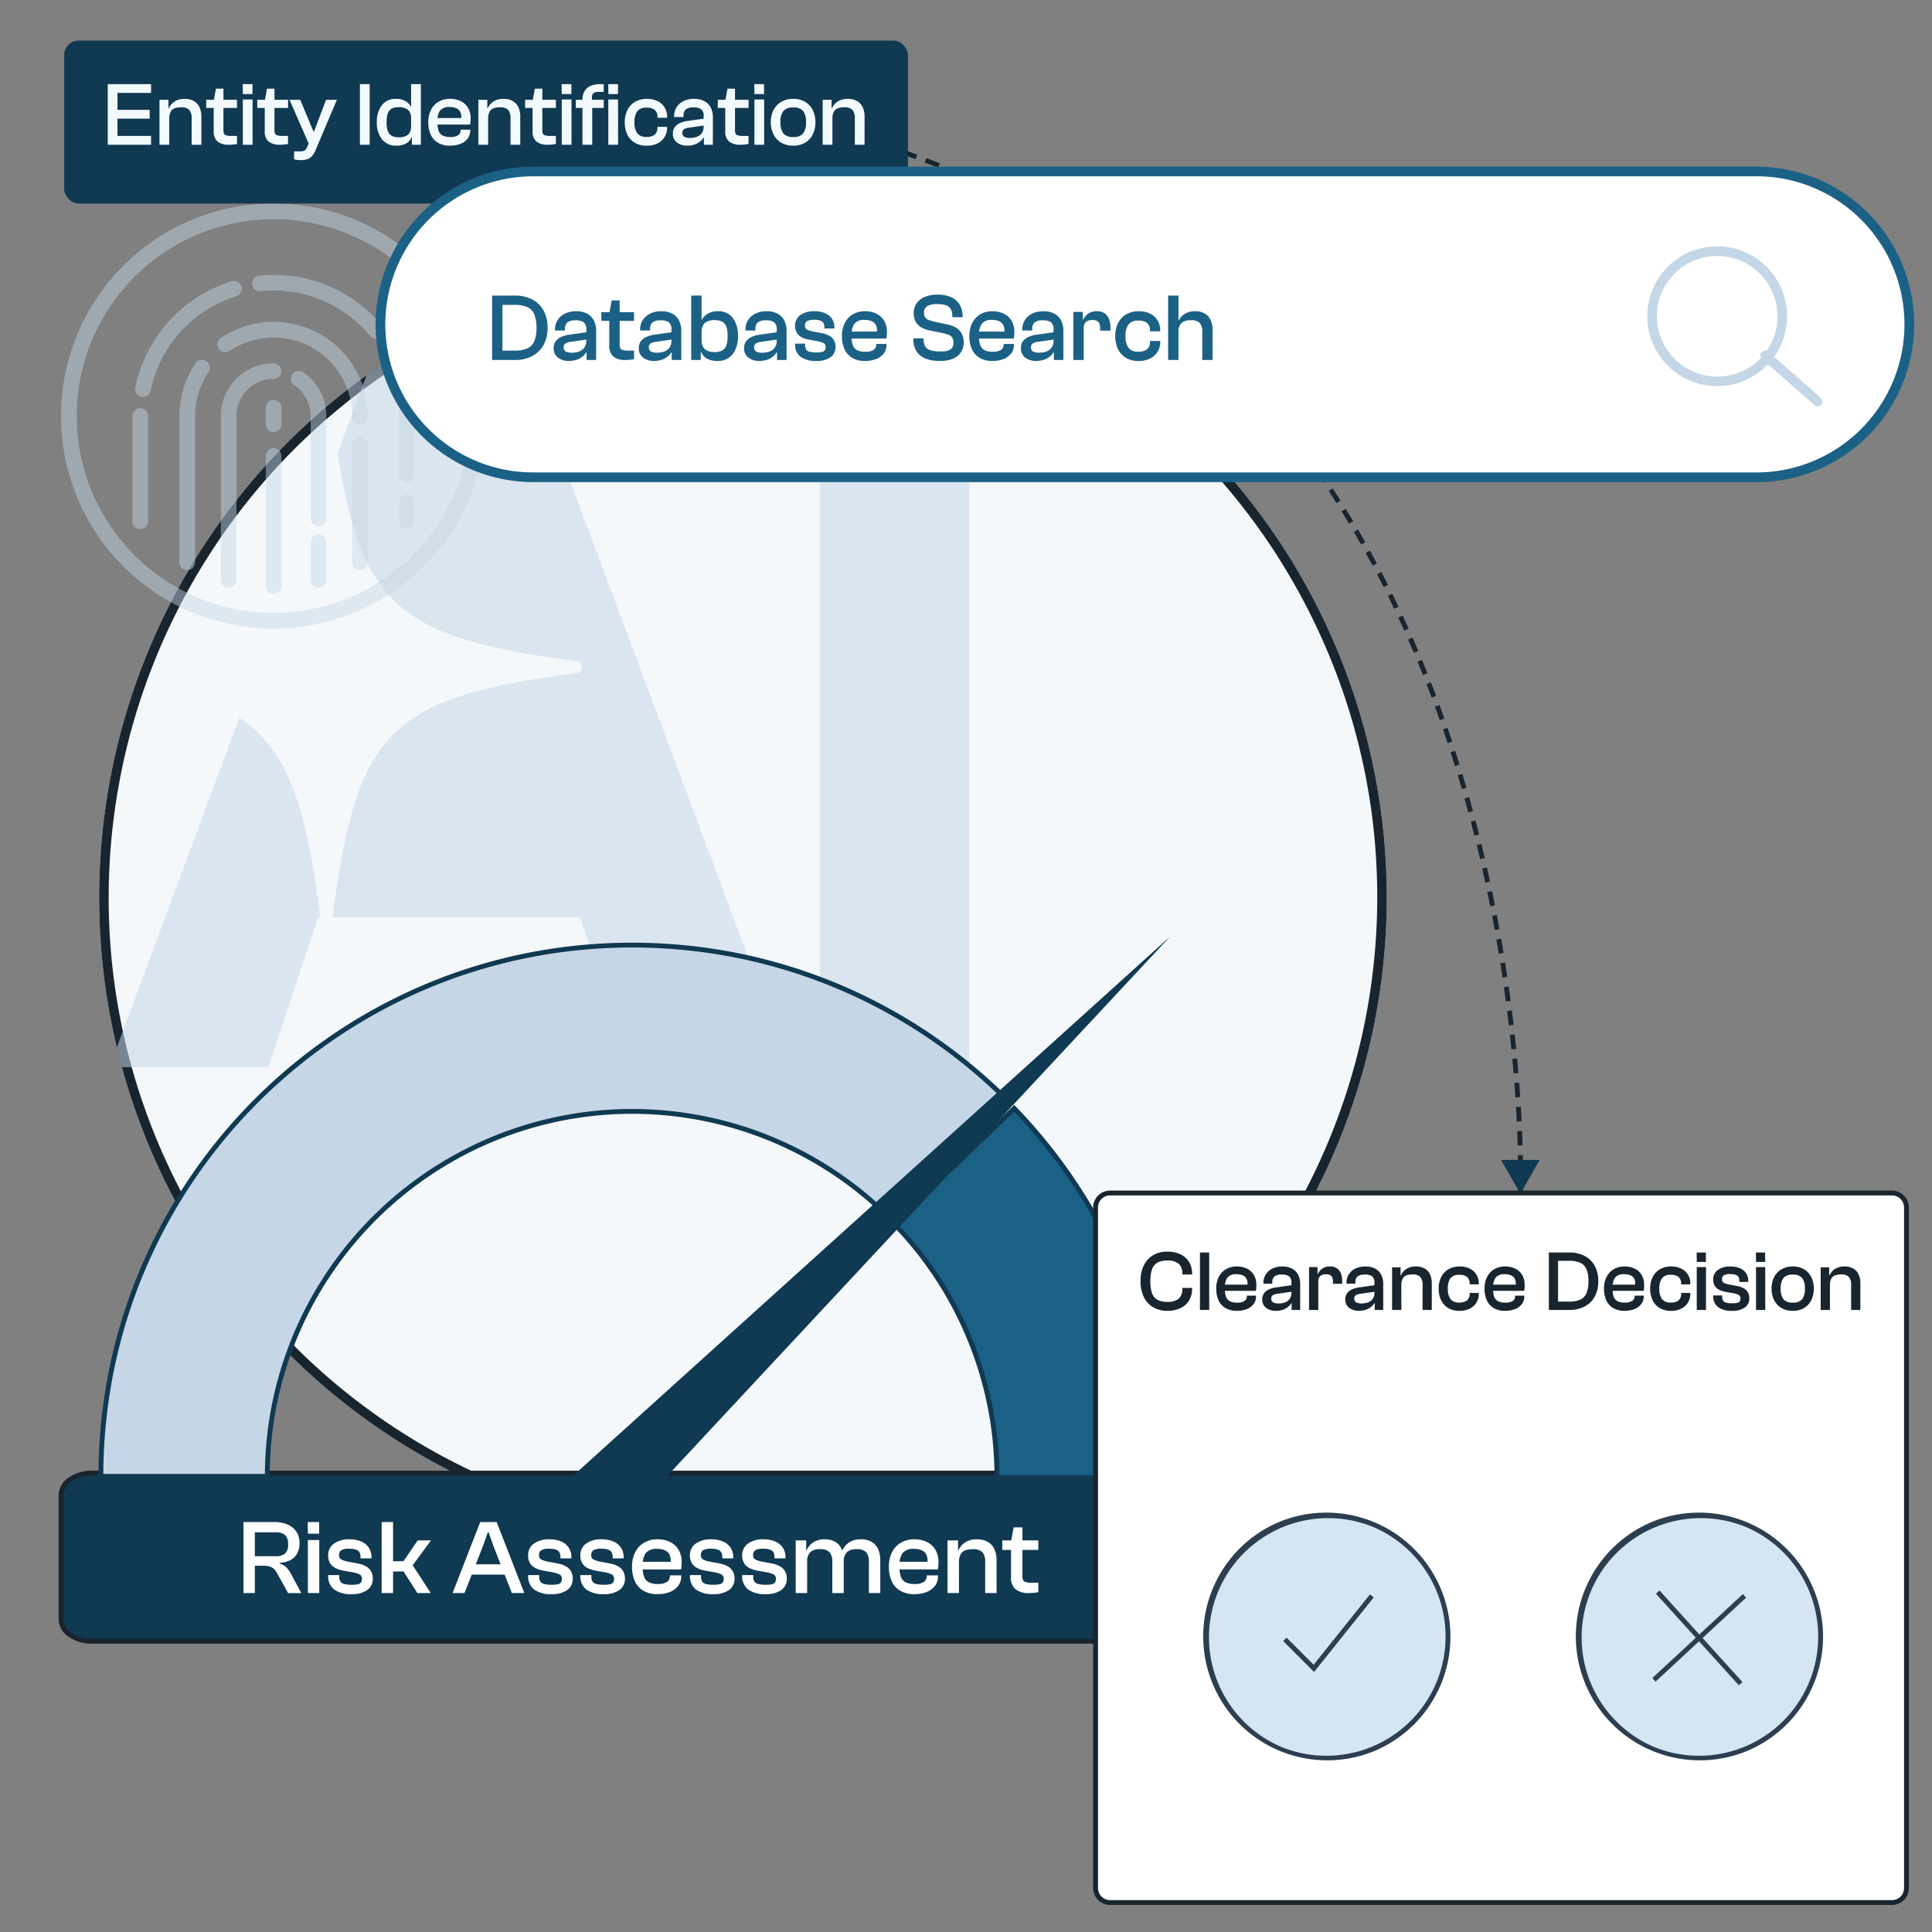 <?xml version="1.0" encoding="UTF-8"?>
<svg xmlns="http://www.w3.org/2000/svg" xmlns:xlink="http://www.w3.org/1999/xlink" width="400" height="400" viewBox="0 0 400 400">
  <rect x="0" y="0" width="400" height="400" fill="#808080" stroke="none"/>
  <defs>
    <clipPath id="clip-path">
      <rect id="Rectangle_18860" data-name="Rectangle 18860" width="400" height="400" rx="5" transform="translate(267.223 1023.504)" fill="#fff" stroke="#19252e" stroke-width="1"></rect>
    </clipPath>
    <clipPath id="clip-path-2">
      <path id="O" d="M506.563,275.03A133.285,133.285,0,1,1,387.421,128.968,133.285,133.285,0,0,1,506.563,275.03" transform="translate(-240.664 -128.277)" fill="#12284c" stroke="#19252e" stroke-width="2"></path>
    </clipPath>
  </defs>
  <g id="IMAGE_HERO_RESTRISCTED_PARTY" data-name="IMAGE HERO RESTRISCTED PARTY" transform="translate(-267.223 -1023.504)" clip-path="url(#clip-path)">
    <g id="Group_112192" data-name="Group 112192" transform="translate(8465.049 -7095.561)">
      <g id="Planet" transform="matrix(0.574, 0.819, -0.819, 0.574, -19979.414, 33899.445)">
        <g id="EARTH" transform="translate(-14240.964 -24593.871)" clip-path="url(#clip-path-2)">
          <path id="O-2" data-name="O" d="M506.563,275.03A133.285,133.285,0,1,1,387.421,128.968,133.285,133.285,0,0,1,506.563,275.03" transform="translate(-240.664 -128.277)" fill="#f4f8fb"></path>
          <path id="O_-_Outline" data-name="O - Outline" d="M374.123,396.866a136.844,136.844,0,0,1-40.67-6.189,134.55,134.55,0,0,1-46.075-25.138,135.674,135.674,0,0,1-42.751-64.165,134.625,134.625,0,0,1-5.279-26.064,136.608,136.608,0,0,1,5.013-52.633,134.467,134.467,0,0,1,22.57-43.879,135.851,135.851,0,0,1,57.926-43.315,134.405,134.405,0,0,1,48.941-9.206,136.844,136.844,0,0,1,40.671,6.19A134.554,134.554,0,0,1,460.544,157.6a135.668,135.668,0,0,1,42.75,64.164,134.613,134.613,0,0,1,5.278,26.063,136.618,136.618,0,0,1-5.014,52.632,134.474,134.474,0,0,1-22.57,43.879,135.853,135.853,0,0,1-57.925,43.316,134.4,134.4,0,0,1-48.941,9.206ZM373.8,130.277a131.2,131.2,0,0,0-125.6,93.545,132.608,132.608,0,0,0-4.866,51.085,130.559,130.559,0,0,0,14.912,48.7A131.672,131.672,0,0,0,310.9,376.761a130.607,130.607,0,0,0,23.743,10.1,132.845,132.845,0,0,0,39.477,6.007,131.2,131.2,0,0,0,125.6-93.547,132.618,132.618,0,0,0,4.867-51.085,130.55,130.55,0,0,0-14.911-48.7,131.669,131.669,0,0,0-52.664-53.157,130.61,130.61,0,0,0-23.742-10.1,132.846,132.846,0,0,0-39.478-6.007Z" transform="translate(-240.664 -128.277)" fill="#19252e"></path>
          <g id="Union_207" data-name="Union 207" opacity="0.55">
            <path id="Union_207-2" data-name="Union 207" d="M147.042,150.337V0h30.921V150.337Zm-39.208,0L97.412,119.352H46.168c5.045-38.782,11.815-45.534,50.58-50.6a1.246,1.246,0,0,0,0-2.471C60.641,61.562,52.309,55.4,47.233,23.239L55.867,0h28.66L140.71,150.337ZM0,150.337,26.886,78.022a27.142,27.142,0,0,1,5.4,4.739l.025.026c6.252,7.237,9,18.372,11.367,36.565h-.487l-10.3,30.985Z" transform="matrix(0.574, -0.819, 0.819, 0.574, -36.338, 174.558)" fill="#c5d6e6"></path>
            <path id="Union_207_-_Outline" data-name="Union 207 - Outline" d="M178.463,150.837H146.542V-.5h31.921Zm-30.921-1h29.921V.5H147.542Zm-6.111,1H107.475L97.052,119.852H45.6l.073-.564c1.391-10.689,2.809-17.98,4.6-23.641,2.02-6.389,4.622-11.026,8.188-14.592s8.2-6.168,14.59-8.191C78.707,71.072,86,69.649,96.684,68.251a.7.7,0,0,0,.65-.723.728.728,0,0,0-.655-.757c-9.961-1.3-16.848-2.6-22.327-4.207-6.182-1.815-10.732-4.082-14.322-7.135a30.14,30.14,0,0,1-8.461-12.378C49.63,38.179,48.1,31.909,46.74,23.317l-.02-.129L55.519-.5H84.874L85-.175Zm-33.237-1h31.8L84.18.5H56.215L47.748,23.29C49.087,31.74,50.6,37.9,52.5,42.681a29.184,29.184,0,0,0,8.18,11.986c3.479,2.959,7.913,5.163,13.956,6.938C80.061,63.2,86.9,64.486,96.813,65.78a1.724,1.724,0,0,1,1.521,1.756,1.7,1.7,0,0,1-1.524,1.707c-10.623,1.39-17.859,2.8-23.458,4.573-6.23,1.973-10.737,4.5-14.185,7.945S53.2,89.718,51.225,95.948c-1.74,5.5-3.128,12.584-4.487,22.9H97.771Zm-74.942,1H-.719L26.639,77.252l.527.356a27.5,27.5,0,0,1,5.49,4.814l.036.038c3.1,3.593,5.4,8.156,7.24,14.359,1.627,5.5,2.936,12.43,4.245,22.468l.074.565h-.7Zm-32.532-1H32.53l10.3-30.985h.278c-1.277-9.68-2.557-16.405-4.138-21.749-1.791-6.055-4.025-10.5-7.027-13.977l-.035-.037A26.14,26.14,0,0,0,27.13,78.8Z" transform="matrix(0.574, -0.819, 0.819, 0.574, -36.338, 174.558)" fill="rgba(0,0,0,0)"></path>
          </g>
        </g>
      </g>
    </g>
    <g id="Group_112201" data-name="Group 112201" transform="translate(-144.777 195.504)">
      <g id="Group_112202" data-name="Group 112202" transform="translate(9.854 -15)">
        <path id="Path_105492" data-name="Path 105492" d="M6.377,0h223.2c3.522,0,6.377,2.033,6.377,4.541V30.273c0,2.508-2.855,4.541-6.377,4.541H6.377C2.855,34.814,0,32.78,0,30.273V4.541C0,2.033,2.855,0,6.377,0Z" transform="translate(414.785 1147.993)" fill="#103952"></path>
        <path id="Path_105492_-_Outline" data-name="Path 105492 - Outline" d="M6.377-.5h223.2a8.317,8.317,0,0,1,4.8,1.423,4.471,4.471,0,0,1,2.078,3.618V30.273a4.471,4.471,0,0,1-2.078,3.618,8.317,8.317,0,0,1-4.8,1.423H6.377a8.317,8.317,0,0,1-4.8-1.423A4.471,4.471,0,0,1-.5,30.273V4.541A4.471,4.471,0,0,1,1.578.923,8.317,8.317,0,0,1,6.377-.5Zm223.2,34.814a7.313,7.313,0,0,0,4.219-1.237,3.5,3.5,0,0,0,1.658-2.8V4.541a3.5,3.5,0,0,0-1.658-2.8A7.313,7.313,0,0,0,229.58.5H6.377A7.313,7.313,0,0,0,2.158,1.737,3.5,3.5,0,0,0,.5,4.541V30.273a3.5,3.5,0,0,0,1.658,2.8,7.313,7.313,0,0,0,4.219,1.237Z" transform="translate(414.785 1147.993)" fill="#19252e"></path>
        <path id="Path_105493" data-name="Path 105493" d="M-38.679,7.337h-2.362V-7.37h6.318a7.059,7.059,0,0,1,2.811.51A4.07,4.07,0,0,1-30.08-5.367a4.216,4.216,0,0,1,.651,2.383,4.377,4.377,0,0,1-.476,2.1A3.342,3.342,0,0,1-31.293.5a5.2,5.2,0,0,1-2.217.564v.174A3.363,3.363,0,0,1-32.183,2a4.98,4.98,0,0,1,.923,1.263l2.208,4.078H-31.8l-2.092-3.793A5.372,5.372,0,0,0-34.6,2.487a2.182,2.182,0,0,0-.916-.615,4.293,4.293,0,0,0-1.416-.194h-1.747Zm0-12.58V-.289h4.234A2.952,2.952,0,0,0-32.4-.859a2.534,2.534,0,0,0,.607-1.909A2.532,2.532,0,0,0-32.4-4.657a2.9,2.9,0,0,0-2.047-.586Zm13.311.287H-27.7l-.033-2.415h2.369Zm.026,12.293H-27.7V-3.638h2.362Zm6.71.22A5.832,5.832,0,0,1-22.26,6.6a3.491,3.491,0,0,1-1.234-2.939V3.606H-21.2v.386a1.767,1.767,0,0,0,.225.944,1.291,1.291,0,0,0,.79.521,6.22,6.22,0,0,0,1.6.159,4.9,4.9,0,0,0,1.317-.133.973.973,0,0,0,.6-.4,1.316,1.316,0,0,0,.154-.668.99.99,0,0,0-.453-.934A5.653,5.653,0,0,0-18.622,3l-1.7-.305a5.907,5.907,0,0,1-1.689-.547,2.717,2.717,0,0,1-1.1-1.019A3.124,3.124,0,0,1-23.5-.5a2.874,2.874,0,0,1,1.164-2.382,5.255,5.255,0,0,1,3.294-.907,6.034,6.034,0,0,1,2.317.417,3.6,3.6,0,0,1,1.6,1.251,3.511,3.511,0,0,1,.593,2.085V.153H-16.8V-.111a2.181,2.181,0,0,0-.172-.9,1.239,1.239,0,0,0-.662-.607,3.705,3.705,0,0,0-1.462-.222,3.046,3.046,0,0,0-1.722.329,1.16,1.16,0,0,0-.42.972.979.979,0,0,0,.382.879,4.909,4.909,0,0,0,1.526.5l1.868.353a5.721,5.721,0,0,1,1.756.588,2.764,2.764,0,0,1,1.075,1.031,3,3,0,0,1,.368,1.529,2.767,2.767,0,0,1-1.155,2.373A5.368,5.368,0,0,1-18.631,7.557Zm16.38-.22H-5.028L-7.89,2.866h-3.479V.745h3.462l2.935-4.318h2.764L-6,1.584Zm-7.81,0H-12.43V-7.37h2.369Zm14.787,0H2.258L7.979-7.37h3.405L17.111,7.337H14.536L10.679-2.5,9.724-5.234H9.557L8.587-2.5ZM14.34,3.516H5.086V1.382H14.34Zm8.418,4.041A5.832,5.832,0,0,1,19.13,6.6,3.491,3.491,0,0,1,17.9,3.659V3.606h2.292v.386a1.767,1.767,0,0,0,.225.944,1.291,1.291,0,0,0,.79.521,6.22,6.22,0,0,0,1.6.159,4.9,4.9,0,0,0,1.317-.133.973.973,0,0,0,.6-.4,1.315,1.315,0,0,0,.154-.668.99.99,0,0,0-.453-.934A5.653,5.653,0,0,0,22.768,3l-1.7-.305a5.907,5.907,0,0,1-1.689-.547,2.717,2.717,0,0,1-1.1-1.019A3.124,3.124,0,0,1,17.894-.5a2.874,2.874,0,0,1,1.164-2.382,5.255,5.255,0,0,1,3.294-.907,6.034,6.034,0,0,1,2.317.417,3.6,3.6,0,0,1,1.6,1.251,3.511,3.511,0,0,1,.593,2.085V.153H24.594V-.111a2.18,2.18,0,0,0-.172-.9,1.239,1.239,0,0,0-.662-.607A3.705,3.705,0,0,0,22.3-1.836a3.046,3.046,0,0,0-1.722.329,1.16,1.16,0,0,0-.42.972.979.979,0,0,0,.382.879,4.909,4.909,0,0,0,1.526.5l1.868.353a5.721,5.721,0,0,1,1.756.588,2.764,2.764,0,0,1,1.075,1.031,3,3,0,0,1,.368,1.529,2.767,2.767,0,0,1-1.155,2.373A5.368,5.368,0,0,1,22.759,7.557Zm10.813,0A5.832,5.832,0,0,1,29.944,6.6,3.491,3.491,0,0,1,28.71,3.659V3.606H31v.386a1.767,1.767,0,0,0,.225.944,1.291,1.291,0,0,0,.79.521,6.22,6.22,0,0,0,1.6.159,4.9,4.9,0,0,0,1.317-.133.973.973,0,0,0,.6-.4,1.315,1.315,0,0,0,.154-.668.99.99,0,0,0-.453-.934A5.653,5.653,0,0,0,33.581,3l-1.7-.305a5.907,5.907,0,0,1-1.689-.547,2.717,2.717,0,0,1-1.1-1.019A3.124,3.124,0,0,1,28.708-.5a2.874,2.874,0,0,1,1.164-2.382,5.255,5.255,0,0,1,3.294-.907,6.034,6.034,0,0,1,2.317.417,3.6,3.6,0,0,1,1.6,1.251,3.511,3.511,0,0,1,.593,2.085V.153H35.407V-.111a2.18,2.18,0,0,0-.172-.9,1.239,1.239,0,0,0-.662-.607,3.705,3.705,0,0,0-1.462-.222,3.046,3.046,0,0,0-1.722.329,1.16,1.16,0,0,0-.42.972.979.979,0,0,0,.382.879,4.909,4.909,0,0,0,1.526.5l1.868.353a5.721,5.721,0,0,1,1.756.588,2.764,2.764,0,0,1,1.075,1.031,3,3,0,0,1,.368,1.529,2.767,2.767,0,0,1-1.155,2.373A5.368,5.368,0,0,1,33.572,7.557Zm11.132,0a5.619,5.619,0,0,1-2.97-.719,4.39,4.39,0,0,1-1.753-2,7.175,7.175,0,0,1-.574-2.965,6.478,6.478,0,0,1,.647-2.969,4.8,4.8,0,0,1,1.83-1.987,5.34,5.34,0,0,1,2.808-.712,5.764,5.764,0,0,1,2.6.561,4.177,4.177,0,0,1,1.76,1.612A4.877,4.877,0,0,1,49.683.939q0,.435-.037.841t-.081.665H40.533V.855h7.1l-.246.222A3.093,3.093,0,0,0,47.2-.568,1.915,1.915,0,0,0,46.25-1.5a3.8,3.8,0,0,0-1.621-.306,2.771,2.771,0,0,0-2.365.867,3.943,3.943,0,0,0-.64,2.386v.643A5.5,5.5,0,0,0,41.9,3.944a2.048,2.048,0,0,0,.95,1.133,3.886,3.886,0,0,0,1.878.377,3.265,3.265,0,0,0,1.946-.442,1.406,1.406,0,0,0,.576-1.173V3.676h2.347v.193a3.174,3.174,0,0,1-.614,1.946A3.981,3.981,0,0,1,47.275,7.1,6.623,6.623,0,0,1,44.7,7.557Zm11.564,0A5.832,5.832,0,0,1,52.639,6.6a3.491,3.491,0,0,1-1.234-2.939V3.606H53.7v.386a1.767,1.767,0,0,0,.225.944,1.291,1.291,0,0,0,.79.521,6.22,6.22,0,0,0,1.6.159,4.9,4.9,0,0,0,1.317-.133.973.973,0,0,0,.6-.4,1.315,1.315,0,0,0,.154-.668.99.99,0,0,0-.453-.934A5.653,5.653,0,0,0,56.277,3l-1.7-.305a5.907,5.907,0,0,1-1.689-.547,2.717,2.717,0,0,1-1.1-1.019A3.124,3.124,0,0,1,51.4-.5a2.874,2.874,0,0,1,1.164-2.382,5.255,5.255,0,0,1,3.294-.907,6.034,6.034,0,0,1,2.317.417,3.6,3.6,0,0,1,1.6,1.251,3.511,3.511,0,0,1,.593,2.085V.153H58.1V-.111a2.181,2.181,0,0,0-.172-.9,1.239,1.239,0,0,0-.662-.607,3.705,3.705,0,0,0-1.462-.222,3.046,3.046,0,0,0-1.722.329,1.16,1.16,0,0,0-.42.972.979.979,0,0,0,.382.879,4.909,4.909,0,0,0,1.526.5l1.868.353a5.721,5.721,0,0,1,1.756.588,2.764,2.764,0,0,1,1.075,1.031,3,3,0,0,1,.368,1.529,2.767,2.767,0,0,1-1.155,2.373A5.368,5.368,0,0,1,56.268,7.557Zm10.813,0A5.832,5.832,0,0,1,63.453,6.6a3.491,3.491,0,0,1-1.234-2.939V3.606h2.292v.386a1.767,1.767,0,0,0,.225.944,1.291,1.291,0,0,0,.79.521,6.22,6.22,0,0,0,1.6.159,4.9,4.9,0,0,0,1.317-.133.973.973,0,0,0,.6-.4,1.315,1.315,0,0,0,.154-.668.99.99,0,0,0-.453-.934A5.653,5.653,0,0,0,67.09,3l-1.7-.305A5.907,5.907,0,0,1,63.7,2.148a2.717,2.717,0,0,1-1.1-1.019A3.124,3.124,0,0,1,62.217-.5a2.874,2.874,0,0,1,1.164-2.382,5.255,5.255,0,0,1,3.294-.907,6.034,6.034,0,0,1,2.317.417,3.6,3.6,0,0,1,1.6,1.251,3.511,3.511,0,0,1,.593,2.085V.153H68.916V-.111a2.181,2.181,0,0,0-.172-.9,1.239,1.239,0,0,0-.662-.607,3.705,3.705,0,0,0-1.462-.222,3.046,3.046,0,0,0-1.722.329,1.16,1.16,0,0,0-.42.972.979.979,0,0,0,.382.879,4.909,4.909,0,0,0,1.526.5l1.868.353a5.721,5.721,0,0,1,1.756.588,2.764,2.764,0,0,1,1.075,1.031,3,3,0,0,1,.368,1.529A2.767,2.767,0,0,1,70.3,6.714,5.368,5.368,0,0,1,67.081,7.557Zm23.732-.22H88.451V1a3.238,3.238,0,0,0-.544-2.1,2.569,2.569,0,0,0-2.024-.642,2.8,2.8,0,0,0-2,.617A2.839,2.839,0,0,0,83.24.982l-.417.064-.2-2.577h.356a3.987,3.987,0,0,1,.733-1.08,3.726,3.726,0,0,1,1.224-.847,4.44,4.44,0,0,1,1.819-.334,4.347,4.347,0,0,1,2.3.548,3.32,3.32,0,0,1,1.321,1.517,5.4,5.4,0,0,1,.43,2.214Zm-15.146,0H73.3V-3.572h2.176V-.3l.193.11Zm7.573,0H80.878V1a3.238,3.238,0,0,0-.544-2.1,2.569,2.569,0,0,0-2.024-.642,2.825,2.825,0,0,0-2,.609,2.807,2.807,0,0,0-.644,2.1l-.417.081-.2-2.577h.518a3.959,3.959,0,0,1,.726-1.1,3.555,3.555,0,0,1,1.215-.838,4.4,4.4,0,0,1,1.77-.325,4.177,4.177,0,0,1,2.256.548,3.271,3.271,0,0,1,1.286,1.517A5.567,5.567,0,0,1,83.24.487Zm14.639.22a5.619,5.619,0,0,1-2.97-.719,4.39,4.39,0,0,1-1.753-2,7.175,7.175,0,0,1-.574-2.965,6.478,6.478,0,0,1,.647-2.969,4.8,4.8,0,0,1,1.83-1.987,5.34,5.34,0,0,1,2.808-.712,5.764,5.764,0,0,1,2.6.561,4.177,4.177,0,0,1,1.76,1.612,4.877,4.877,0,0,1,.632,2.557q0,.435-.037.841t-.081.665H93.708V.855h7.1l-.246.222a3.093,3.093,0,0,0-.19-1.645,1.915,1.915,0,0,0-.948-.935A3.8,3.8,0,0,0,97.8-1.809a2.771,2.771,0,0,0-2.365.867,3.943,3.943,0,0,0-.64,2.386v.643a5.5,5.5,0,0,0,.273,1.857,2.048,2.048,0,0,0,.95,1.133,3.886,3.886,0,0,0,1.878.377,3.265,3.265,0,0,0,1.946-.442,1.406,1.406,0,0,0,.576-1.173V3.676h2.347v.193a3.174,3.174,0,0,1-.614,1.946A3.981,3.981,0,0,1,100.451,7.1,6.623,6.623,0,0,1,97.879,7.557Zm17.013-.22h-2.362V1a3.2,3.2,0,0,0-.553-2.1,2.651,2.651,0,0,0-2.066-.642,4.064,4.064,0,0,0-1.579.264A1.79,1.79,0,0,0,107.4-.6a3.687,3.687,0,0,0-.305,1.635l-.424.013-.191-2.577H107a3.845,3.845,0,0,1,.737-1.1,3.647,3.647,0,0,1,1.24-.838,4.559,4.559,0,0,1,1.8-.325,4.434,4.434,0,0,1,2.33.548,3.347,3.347,0,0,1,1.339,1.517,5.324,5.324,0,0,1,.438,2.214Zm-7.793,0H104.73V-3.572h2.176V-.3l.193.11Zm14.493,0a4.317,4.317,0,0,1-2.765-.765,3.143,3.143,0,0,1-.947-2.585V-3.331l.546-2.941h1.816V3.865q0,.86.434,1.1a3.5,3.5,0,0,0,1.535.236h1.324V7.144a8.572,8.572,0,0,1-.859.134A9.605,9.605,0,0,1,121.591,7.337Zm1.943-8.93h-7.47v-1.98h7.47Z" transform="translate(493.59 1165.491)" fill="#fff"></path>
        <path id="Subtraction_144" data-name="Subtraction 144" d="M55.768,76.421H21.295a75.005,75.005,0,0,0-5.938-29.4A75.327,75.327,0,0,0,0,23.855L24.878,0a109.765,109.765,0,0,1,12.1,14.921A109.708,109.708,0,0,1,47.12,33.609a109.2,109.2,0,0,1,8.648,42.807Z" transform="translate(587.252 1072.483)" fill="#1b6186"></path>
        <path id="Subtraction_144_-_Outline" data-name="Subtraction 144 - Outline" d="M55.768,76.921H20.795v-.5a74.52,74.52,0,0,0-5.9-29.205A74.819,74.819,0,0,0-.359,24.2l-.35-.361L24.891-.705l.346.357A110.242,110.242,0,0,1,37.4,14.642,110.212,110.212,0,0,1,47.581,33.415a109.7,109.7,0,0,1,8.687,43v.5Zm-33.975-1H55.267A108.674,108.674,0,0,0,46.66,33.8,109.211,109.211,0,0,0,36.568,15.2a109.265,109.265,0,0,0-11.7-14.5L.708,23.869A75.794,75.794,0,0,1,15.817,46.826,75.485,75.485,0,0,1,21.793,75.921Z" transform="translate(587.252 1072.483)" fill="#103952"></path>
        <path id="Intersection_2" data-name="Intersection 2" d="M0,109.991A109.992,109.992,0,0,1,187.769,32.216L163.4,56.588a75.526,75.526,0,0,0-128.933,53.4Z" transform="translate(423.032 1038.671)" fill="#c5d6e6"></path>
        <path id="Intersection_2_-_Outline" data-name="Intersection 2 - Outline" d="M34.964,110.491H-.5v-.5A111.315,111.315,0,0,1,1.745,87.723,109.887,109.887,0,0,1,18.37,48.213,110.805,110.805,0,0,1,66.982,8.183,109.942,109.942,0,0,1,87.724,1.745a111.583,111.583,0,0,1,44.537,0,109.875,109.875,0,0,1,39.51,16.625,111.254,111.254,0,0,1,16.352,13.493l.354.354L163.4,57.295l-.354-.354a75.133,75.133,0,0,0-23.849-16.082,74.925,74.925,0,0,0-71.149,6.918A75.255,75.255,0,0,0,40.86,80.788a74.548,74.548,0,0,0-5.9,29.2Zm-34.463-1H33.965A75.665,75.665,0,0,1,46.949,67.484,76.256,76.256,0,0,1,80.4,39.939a75.92,75.92,0,0,1,72.1,7.01,76.558,76.558,0,0,1,10.9,8.933l23.665-23.665A109.636,109.636,0,0,0,152.613,9.1,108.932,108.932,0,0,0,132.06,2.724a110.583,110.583,0,0,0-44.136,0A108.888,108.888,0,0,0,48.773,19.2,109.8,109.8,0,0,0,9.1,67.371,108.938,108.938,0,0,0,2.724,87.923,110.294,110.294,0,0,0,.5,109.491Z" transform="translate(423.032 1038.671)" fill="#103952"></path>
        <path id="Path_96955" data-name="Path 96955" d="M12.943,101.668H-6.8L118.176-11.211Z" transform="translate(526.256 1048.079)" fill="#103952"></path>
      </g>
      <g id="Group_112204" data-name="Group 112204" transform="translate(1794.043 686.146) rotate(90)">
        <path id="Path_105469" data-name="Path 105469" d="M-49.349,199.524l-1-.017q.008-.481.018-.961l1,.02Q-49.341,199.045-49.349,199.524Zm.065-2.959-1-.027c.027-1,.06-2,.1-2.995l1,.038C-49.224,194.568-49.257,195.572-49.284,196.565Zm.181-4.987-1-.045c.045-1,.1-2,.152-2.99l1,.056C-49.008,189.584-49.058,190.586-49.1,191.578Zm.271-4.982-1-.064c.063-1,.133-2,.208-2.99l1,.075C-48.7,184.6-48.769,185.6-48.832,186.6Zm.365-4.976-1-.083c.083-1,.172-2,.265-2.989l1,.094C-48.3,179.627-48.385,180.628-48.468,181.62Zm.461-4.968-.995-.1c.1-.994.212-2,.325-2.985l.993.114C-47.8,174.662-47.9,175.662-48.006,176.652Zm.561-4.957-.992-.123c.122-.992.253-1.994.387-2.979l.991.135C-47.194,169.708-47.324,170.706-47.446,171.694Zm.663-4.945-.99-.143c.143-.989.295-1.989.45-2.97l.988.156C-46.49,164.769-46.64,165.764-46.783,166.75Zm.768-4.93-.986-.165c.165-.986.338-1.982.515-2.959l.984.178C-45.678,159.847-45.85,160.839-46.014,161.82Zm.877-4.911-.982-.187c.187-.982.382-1.973.581-2.946l.98.2C-44.757,154.945-44.952,155.932-45.138,156.909Zm.988-4.89-.978-.209c.209-.976.427-1.962.649-2.93l.975.223C-43.724,150.066-43.942,151.047-44.15,152.019Zm1.1-4.865-.973-.233c.232-.971.474-1.951.719-2.912l.969.247C-42.576,145.212-42.817,146.188-43.048,147.154Zm1.218-4.837-.967-.256c.256-.965.522-1.94.79-2.9l.963.271C-41.31,140.386-41.575,141.356-41.829,142.317Zm1.337-4.8-.96-.28c.28-.959.571-1.928.864-2.878l.956.295C-39.924,135.594-40.214,136.558-40.492,137.512Zm1.458-4.768-.952-.3c.3-.953.621-1.914.939-2.857l.948.32C-38.417,130.84-38.731,131.8-39.034,132.744Zm1.581-4.727-.944-.33c.33-.945.672-1.9,1.015-2.834l.939.345C-36.785,126.129-37.125,127.077-37.453,128.017Zm1.706-4.682-.935-.355c.356-.937.723-1.881,1.092-2.808l.929.37C-35.028,121.464-35.394,122.4-35.747,123.335Zm1.834-4.638-.925-.38c.381-.925.774-1.858,1.168-2.774l.918.4C-33.144,116.849-33.535,117.777-33.914,118.7Zm1.962-4.587-.914-.406c.405-.912.824-1.832,1.243-2.734l.907.422C-31.133,112.289-31.549,113.2-31.952,114.11Zm2.09-4.527-.9-.432c.432-.9.876-1.809,1.322-2.7l.894.447C-28.991,107.784-29.433,108.687-29.862,109.583Zm2.218-4.464-.889-.458c.458-.889.929-1.785,1.4-2.663l.881.473C-26.721,103.345-27.189,104.235-27.644,105.119Zm2.345-4.4-.875-.484c.484-.876.982-1.758,1.48-2.623l.867.5C-24.323,98.976-24.818,99.853-25.3,100.724Zm2.476-4.329-.861-.509c.509-.859,1.032-1.725,1.555-2.574l.851.525C-21.8,94.68-22.318,95.541-22.823,96.395Zm2.6-4.253-.845-.535c.534-.844,1.083-1.694,1.631-2.527l.835.55C-19.144,90.458-19.689,91.3-20.22,92.142Zm2.728-4.171-.829-.56c.559-.828,1.134-1.662,1.707-2.479l.818.575C-16.365,86.319-16.936,87.148-17.492,87.971Zm2.85-4.086-.811-.584c.584-.811,1.184-1.627,1.782-2.427l.8.6C-13.465,82.267-14.061,83.079-14.642,83.885Zm2.976-4-.793-.609c.607-.792,1.23-1.589,1.852-2.369l.782.623C-10.443,78.3-11.062,79.1-11.666,79.882Zm3.093-3.909-.775-.632c.631-.773,1.278-1.552,1.923-2.314l.763.646C-7.3,74.431-7.946,75.2-8.573,75.973Zm3.207-3.812-.755-.655c.654-.754,1.325-1.513,1.993-2.257l.744.669C-4.049,70.656-4.715,71.411-5.365,72.161Zm3.323-3.718-.736-.677c.675-.733,1.367-1.472,2.057-2.194l.724.69C-.683,66.979-1.371,67.713-2.042,68.442Zm3.431-3.617-.715-.7c.7-.713,1.411-1.431,2.122-2.134l.7.711C2.791,63.4,2.081,64.116,1.389,64.825Zm3.534-3.513-.695-.719c.717-.693,1.452-1.39,2.183-2.071l.682.731C6.367,59.931,5.636,60.624,4.923,61.312ZM8.561,57.9l-.674-.739c.737-.671,1.491-1.346,2.241-2.007l.661.751C10.043,56.562,9.293,57.233,8.561,57.9Zm3.732-3.3-.652-.758c.756-.65,1.529-1.3,2.3-1.943l.639.769C13.813,53.3,13.045,53.95,12.293,54.6Zm3.825-3.2-.631-.776c.773-.628,1.563-1.26,2.349-1.877l.618.786C17.673,50.146,16.887,50.774,16.118,51.4Zm3.913-3.091-.609-.793c.79-.607,1.6-1.217,2.4-1.813l.6.8C21.62,47.1,20.817,47.7,20.031,48.307Zm3.994-2.982-.587-.809c.806-.585,1.63-1.173,2.449-1.748l.574.818C25.647,44.158,24.827,44.743,24.025,45.325ZM28.1,42.448l-.566-.825c.821-.563,1.66-1.129,2.493-1.682l.553.833C29.752,41.324,28.917,41.887,28.1,42.448Zm4.147-2.768-.544-.839c.835-.542,1.689-1.087,2.536-1.618l.532.847C33.928,38.6,33.079,39.141,32.248,39.68Zm4.218-2.662-.523-.852c.848-.521,1.714-1.043,2.575-1.553l.51.86C38.172,35.98,37.31,36.5,36.466,37.018Zm4.283-2.556-.5-.865c.861-.5,1.74-1,2.613-1.49l.489.872C42.481,33.467,41.606,33.966,40.749,34.463Zm4.344-2.451-.481-.877c.872-.478,1.763-.958,2.646-1.427l.468.884C46.848,31.058,45.962,31.536,45.094,32.012Zm4.4-2.347-.46-.888c.884-.458,1.785-.917,2.679-1.365l.448.894C51.272,28.752,50.375,29.209,49.5,29.665Zm4.455-2.244-.44-.9c.893-.437,1.8-.876,2.709-1.3l.428.9C55.747,26.549,54.84,26.985,53.95,27.421Zm4.506-2.144-.42-.908c.9-.417,1.824-.836,2.738-1.244l.408.913C60.272,24.445,59.355,24.861,58.456,25.277Zm4.551-2.044-.4-.917c.912-.4,1.841-.8,2.763-1.184l.388.922C64.84,22.44,63.914,22.837,63.006,23.233ZM67.6,21.287l-.38-.925c.92-.378,1.858-.757,2.788-1.126l.369.93C69.451,20.532,68.517,20.91,67.6,21.287Zm4.634-1.85-.361-.932c.927-.359,1.873-.719,2.809-1.069l.35.937C74.1,18.721,73.159,19.079,72.235,19.437Zm4.671-1.756-.343-.94c.935-.341,1.887-.682,2.831-1.013l.331.944C78.785,17,77.837,17.341,76.906,17.681Zm4.706-1.663-.324-.946c.941-.322,1.9-.645,2.849-.958l.313.95C83.5,15.375,82.549,15.7,81.612,16.018Zm4.734-1.571-.306-.952c.947-.3,1.912-.608,2.867-.9l.3.955C88.25,13.84,87.289,14.143,86.346,14.446Zm4.768-1.484-.288-.958c.953-.287,1.923-.573,2.883-.85l.278.961C93.029,12.392,92.063,12.677,91.114,12.963ZM95.9,11.568l-.271-.963c.958-.269,1.933-.538,2.9-.8l.26.965C97.831,11.032,96.859,11.3,95.9,11.568Zm4.816-1.308-.254-.967c.962-.252,1.942-.5,2.911-.747l.243.97C102.656,9.758,101.68,10.008,100.721,10.26Zm4.841-1.224-.237-.972c.967-.236,1.95-.47,2.923-.7l.227.974C107.506,8.567,106.525,8.8,105.562,9.035Zm4.859-1.14-.22-.975c.971-.219,1.958-.437,2.935-.647l.21.978C112.373,7.46,111.389,7.677,110.421,7.9ZM115.3,6.838l-.2-.979c.975-.2,1.966-.4,2.946-.6l.194.981C117.256,6.435,116.268,6.635,115.3,6.838Zm4.9-.977L120,4.878c.977-.187,1.971-.372,2.952-.549l.178.984C122.157,5.49,121.167,5.674,120.193,5.86Zm4.913-.9-.172-.985c.98-.171,1.977-.34,2.961-.5l.162.987C127.075,4.624,126.083,4.792,125.105,4.963Zm4.926-.818-.156-.988c.983-.155,1.982-.308,2.968-.454l.146.989C132.006,3.838,131.011,3.99,130.031,4.145Zm4.937-.739-.14-.99c.986-.139,1.986-.276,2.974-.406l.131.991C136.948,3.131,135.951,3.267,134.968,3.406Zm4.948-.66-.124-.992c.989-.124,1.991-.245,2.98-.359l.115.993C141.9,2.5,140.9,2.623,139.916,2.746Zm4.954-.581-.109-.994c.994-.109,2-.214,2.994-.312l.1,1C146.865,1.952,145.861,2.057,144.87,2.165Zm4.972-.5-.092-1c.995-.092,2-.181,2.993-.263l.083,1C151.837,1.482,150.833,1.571,149.842,1.663Zm4.973-.421-.076-1c1-.076,2.008-.148,3-.214l.066,1C156.817,1.094,155.811,1.166,154.815,1.242ZM159.8.9l-.059-1c1-.059,2.012-.114,3-.162l.049,1C161.8.79,160.8.844,159.8.9Zm4.985-.251-.041-1c1.008-.041,2.019-.077,3-.106l.029,1C166.794.576,165.787.611,164.783.653ZM177.731.5c-.01,0-1.059-.04-2.972-.048l0-1c1.932.008,3,.048,3.006.049ZM169.77.5l-.021-1c1.022-.021,2.031-.036,3-.042l.007,1C171.792.461,170.787.475,169.77.5Z" transform="translate(211.25 1067.271)" fill="#19252e"></path>
        <path id="Polygon_34" data-name="Polygon 34" d="M4,0,8,7H0Z" transform="translate(389 1063.271) rotate(90)" fill="#103952"></path>
      </g>
      <g id="Group_112199" data-name="Group 112199" transform="translate(62.08 57)">
        <rect id="Rectangle_18862" data-name="Rectangle 18862" width="167.883" height="146.897" rx="3" transform="translate(576.75 1017.999)" fill="#fff"></rect>
        <path id="Rectangle_18862_-_Outline" data-name="Rectangle 18862 - Outline" d="M3-.5H164.883a3.5,3.5,0,0,1,3.5,3.5V143.9a3.5,3.5,0,0,1-3.5,3.5H3a3.5,3.5,0,0,1-3.5-3.5V3A3.5,3.5,0,0,1,3-.5ZM164.883,146.4a2.5,2.5,0,0,0,2.5-2.5V3a2.5,2.5,0,0,0-2.5-2.5H3A2.5,2.5,0,0,0,.5,3V143.9A2.5,2.5,0,0,0,3,146.4Z" transform="translate(576.75 1017.999)" fill="#19252e"></path>
        <path id="Path_105470" data-name="Path 105470" d="M6.321,14.772a5.647,5.647,0,0,1-2.979-.755,4.936,4.936,0,0,1-1.912-2.131A7.374,7.374,0,0,1,.764,8.646a7.374,7.374,0,0,1,.665-3.241A4.936,4.936,0,0,1,3.342,3.275,5.647,5.647,0,0,1,6.321,2.52a6.134,6.134,0,0,1,2.743.565,4.131,4.131,0,0,1,1.761,1.6,4.707,4.707,0,0,1,.619,2.462v.11H9.415v-.11a2.724,2.724,0,0,0-.734-2.118,3.583,3.583,0,0,0-2.425-.662,4.052,4.052,0,0,0-1.989.429A2.5,2.5,0,0,0,3.15,6.158,7.248,7.248,0,0,0,2.8,8.646a7.261,7.261,0,0,0,.351,2.48,2.472,2.472,0,0,0,1.117,1.367,4.1,4.1,0,0,0,1.989.423,3.583,3.583,0,0,0,2.425-.662,2.724,2.724,0,0,0,.734-2.118v-.11h2.028v.11a4.736,4.736,0,0,1-.619,2.468,4.12,4.12,0,0,1-1.761,1.6A6.134,6.134,0,0,1,6.321,14.772Zm8.664-.178H13.068V2.7h1.916Zm5.739.178a4.545,4.545,0,0,1-2.4-.582A3.551,3.551,0,0,1,16.9,12.576a5.8,5.8,0,0,1-.464-2.4,5.24,5.24,0,0,1,.523-2.4,3.883,3.883,0,0,1,1.48-1.607,4.32,4.32,0,0,1,2.271-.576,4.663,4.663,0,0,1,2.1.454,3.379,3.379,0,0,1,1.423,1.3,3.945,3.945,0,0,1,.511,2.069q0,.352-.03.68t-.066.538H17.349V9.351h5.744l-.2.179A2.5,2.5,0,0,0,22.741,8.2a1.549,1.549,0,0,0-.767-.756A3.075,3.075,0,0,0,20.663,7.2a2.242,2.242,0,0,0-1.913.7,3.19,3.19,0,0,0-.518,1.93v.52a4.447,4.447,0,0,0,.221,1.5,1.657,1.657,0,0,0,.769.916,3.143,3.143,0,0,0,1.519.305,2.641,2.641,0,0,0,1.574-.358,1.137,1.137,0,0,0,.466-.949v-.131h1.9v.156a2.568,2.568,0,0,1-.5,1.574A3.221,3.221,0,0,1,22.8,14.4,5.357,5.357,0,0,1,20.723,14.772Zm13.092-.178H32.05V12.848L32,12.37V8.978a1.606,1.606,0,0,0-.475-1.345A2.52,2.52,0,0,0,30,7.27a2.352,2.352,0,0,0-1.5.376,1.534,1.534,0,0,0-.451,1.244v.263H26.212V8.983A3.222,3.222,0,0,1,26.7,7.226a3.293,3.293,0,0,1,1.36-1.2,4.591,4.591,0,0,1,2.057-.432,4.157,4.157,0,0,1,2.059.462,2.978,2.978,0,0,1,1.231,1.274,4.174,4.174,0,0,1,.41,1.9Zm-5.045.178a3.224,3.224,0,0,1-2-.608,2.072,2.072,0,0,1-.805-1.761,2.123,2.123,0,0,1,.344-1.231,2.478,2.478,0,0,1,1-.817,5.31,5.31,0,0,1,1.6-.439l3.267-.464V10.8l-2.983.431a2.509,2.509,0,0,0-1.064.319.813.813,0,0,0-.3.709.83.83,0,0,0,.361.755,2.323,2.323,0,0,0,1.2.232,3.815,3.815,0,0,0,1.231-.2,2.084,2.084,0,0,0,.988-.7A2.181,2.181,0,0,0,32,10.967l.249,2.268-.284-.021a2.95,2.95,0,0,1-.678.762,3.513,3.513,0,0,1-1.059.576A4.349,4.349,0,0,1,28.771,14.772Zm8.8-.178H35.65V5.716h1.76V8.184l.156.089Zm0-5.758h-.451V7.117H37.5a2.666,2.666,0,0,1,.878-1.068,2.581,2.581,0,0,1,1.586-.457,2.489,2.489,0,0,1,1.5.406,2.28,2.28,0,0,1,.807,1.081,4.316,4.316,0,0,1,.249,1.506v.59H40.6V8.831a1.963,1.963,0,0,0-.3-1.251,1.447,1.447,0,0,0-1.139-.36,1.691,1.691,0,0,0-1.227.368A1.729,1.729,0,0,0,37.566,8.836ZM51.01,14.595H49.245V12.848l-.053-.478V8.978a1.606,1.606,0,0,0-.475-1.345A2.52,2.52,0,0,0,47.2,7.27a2.352,2.352,0,0,0-1.5.376,1.534,1.534,0,0,0-.451,1.244v.263H43.406V8.983a3.222,3.222,0,0,1,.486-1.758,3.293,3.293,0,0,1,1.36-1.2,4.591,4.591,0,0,1,2.057-.432,4.157,4.157,0,0,1,2.059.462A2.978,2.978,0,0,1,50.6,7.328a4.174,4.174,0,0,1,.41,1.9Zm-5.045.178a3.224,3.224,0,0,1-2-.608,2.072,2.072,0,0,1-.805-1.761,2.123,2.123,0,0,1,.344-1.231,2.478,2.478,0,0,1,1-.817,5.31,5.31,0,0,1,1.6-.439l3.267-.464V10.8l-2.983.431a2.509,2.509,0,0,0-1.064.319.813.813,0,0,0-.3.709.83.83,0,0,0,.361.755,2.323,2.323,0,0,0,1.2.232,3.815,3.815,0,0,0,1.231-.2,2.084,2.084,0,0,0,.988-.7,2.181,2.181,0,0,0,.39-1.383l.249,2.268-.284-.021a2.95,2.95,0,0,1-.678.762,3.513,3.513,0,0,1-1.059.576A4.349,4.349,0,0,1,45.965,14.772Zm15.1-.178H59.153V9.468a2.589,2.589,0,0,0-.447-1.7,2.144,2.144,0,0,0-1.671-.519,3.287,3.287,0,0,0-1.278.214,1.448,1.448,0,0,0-.75.708,2.983,2.983,0,0,0-.247,1.323l-.343.011-.155-2.085h.419a3.111,3.111,0,0,1,.6-.888,2.95,2.95,0,0,1,1-.678,3.688,3.688,0,0,1,1.46-.263,3.587,3.587,0,0,1,1.885.443A2.707,2.707,0,0,1,60.71,7.262a4.307,4.307,0,0,1,.354,1.791Zm-6.3,0H52.844V5.77H54.6V8.413l.156.089Zm12.053.188A4.453,4.453,0,0,1,64.47,14.2,3.793,3.793,0,0,1,63,12.586a5.391,5.391,0,0,1-.506-2.4,5.3,5.3,0,0,1,.52-2.407,3.808,3.808,0,0,1,1.5-1.612,4.6,4.6,0,0,1,2.366-.576,4.485,4.485,0,0,1,2.055.448,3.361,3.361,0,0,1,1.374,1.245,3.469,3.469,0,0,1,.492,1.859V9.3h-1.9V9.193a1.789,1.789,0,0,0-.519-1.426,2.467,2.467,0,0,0-1.636-.449,2.137,2.137,0,0,0-1.815.713,3.536,3.536,0,0,0-.542,2.151,3.561,3.561,0,0,0,.542,2.156,2.129,2.129,0,0,0,1.815.718,2.456,2.456,0,0,0,1.636-.452,1.79,1.79,0,0,0,.519-1.423v-.107h1.9v.156a3.439,3.439,0,0,1-.5,1.85,3.375,3.375,0,0,1-1.4,1.254A4.638,4.638,0,0,1,66.813,14.783Zm9.448-.011a4.546,4.546,0,0,1-2.4-.582,3.551,3.551,0,0,1-1.418-1.615,5.8,5.8,0,0,1-.464-2.4,5.24,5.24,0,0,1,.523-2.4,3.883,3.883,0,0,1,1.48-1.607,4.32,4.32,0,0,1,2.271-.576,4.663,4.663,0,0,1,2.1.454,3.379,3.379,0,0,1,1.423,1.3,3.945,3.945,0,0,1,.511,2.069q0,.352-.03.68t-.066.538H72.888V9.351h5.744l-.2.179A2.5,2.5,0,0,0,78.28,8.2a1.549,1.549,0,0,0-.767-.756A3.075,3.075,0,0,0,76.2,7.2a2.242,2.242,0,0,0-1.913.7,3.19,3.19,0,0,0-.518,1.93v.52a4.447,4.447,0,0,0,.221,1.5,1.657,1.657,0,0,0,.769.916,3.143,3.143,0,0,0,1.519.305,2.641,2.641,0,0,0,1.574-.358,1.137,1.137,0,0,0,.466-.949v-.131h1.9v.156a2.568,2.568,0,0,1-.5,1.574,3.221,3.221,0,0,1-1.38,1.039A5.357,5.357,0,0,1,76.262,14.772Zm13.252-.178h-3.6V12.863h3.6a5.424,5.424,0,0,0,2.306-.415A2.551,2.551,0,0,0,93.1,11.1a6.283,6.283,0,0,0,.4-2.458,6.321,6.321,0,0,0-.4-2.466A2.55,2.55,0,0,0,91.82,4.834a5.424,5.424,0,0,0-2.306-.415h-3.6V2.7h3.6a6.744,6.744,0,0,1,3.205.718,5.016,5.016,0,0,1,2.086,2.05,6.5,6.5,0,0,1,.733,3.18,6.474,6.474,0,0,1-.733,3.17,5.049,5.049,0,0,1-2.086,2.055A6.7,6.7,0,0,1,89.514,14.595Zm-2.306,0H85.3V2.7h1.911ZM101,14.772a4.545,4.545,0,0,1-2.4-.582,3.551,3.551,0,0,1-1.418-1.615,5.8,5.8,0,0,1-.464-2.4,5.24,5.24,0,0,1,.523-2.4,3.883,3.883,0,0,1,1.48-1.607,4.32,4.32,0,0,1,2.271-.576,4.663,4.663,0,0,1,2.1.454,3.379,3.379,0,0,1,1.423,1.3,3.945,3.945,0,0,1,.511,2.069q0,.352-.03.68t-.066.538H97.622V9.351h5.744l-.2.179a2.5,2.5,0,0,0-.154-1.331,1.549,1.549,0,0,0-.767-.756,3.075,3.075,0,0,0-1.311-.248,2.242,2.242,0,0,0-1.913.7,3.19,3.19,0,0,0-.518,1.93v.52a4.446,4.446,0,0,0,.221,1.5,1.657,1.657,0,0,0,.769.916,3.143,3.143,0,0,0,1.519.305,2.641,2.641,0,0,0,1.574-.358,1.137,1.137,0,0,0,.466-.949v-.131h1.9v.156a2.567,2.567,0,0,1-.5,1.574,3.22,3.22,0,0,1-1.38,1.039A5.357,5.357,0,0,1,101,14.772Zm9.6.011a4.453,4.453,0,0,1-2.344-.582,3.793,3.793,0,0,1-1.469-1.615,5.391,5.391,0,0,1-.506-2.4,5.3,5.3,0,0,1,.52-2.407,3.808,3.808,0,0,1,1.5-1.612,4.6,4.6,0,0,1,2.366-.576,4.485,4.485,0,0,1,2.055.448A3.361,3.361,0,0,1,114.1,7.284a3.469,3.469,0,0,1,.492,1.859V9.3h-1.9V9.193a1.789,1.789,0,0,0-.519-1.426,2.467,2.467,0,0,0-1.636-.449,2.137,2.137,0,0,0-1.815.713,3.536,3.536,0,0,0-.542,2.151,3.561,3.561,0,0,0,.542,2.156,2.129,2.129,0,0,0,1.815.718,2.456,2.456,0,0,0,1.636-.452,1.79,1.79,0,0,0,.519-1.423v-.107h1.9v.156a3.439,3.439,0,0,1-.5,1.85,3.375,3.375,0,0,1-1.4,1.254A4.638,4.638,0,0,1,110.6,14.783Zm7.215-10.132h-1.889L115.9,2.7h1.916Zm.021,9.944h-1.911V5.716h1.911Zm5.428.178A4.717,4.717,0,0,1,120.326,14a2.824,2.824,0,0,1-1-2.377v-.043h1.854v.312a1.43,1.43,0,0,0,.182.764,1.044,1.044,0,0,0,.639.422,5.032,5.032,0,0,0,1.3.129,3.963,3.963,0,0,0,1.065-.107.787.787,0,0,0,.483-.321,1.064,1.064,0,0,0,.124-.541.8.8,0,0,0-.367-.755,4.573,4.573,0,0,0-1.336-.391l-1.373-.247a4.778,4.778,0,0,1-1.367-.442,2.2,2.2,0,0,1-.887-.824,2.527,2.527,0,0,1-.316-1.321,2.325,2.325,0,0,1,.942-1.927,4.251,4.251,0,0,1,2.664-.733,4.881,4.881,0,0,1,1.874.337,2.913,2.913,0,0,1,1.3,1.012,2.84,2.84,0,0,1,.479,1.687v.155h-1.838V8.57a1.764,1.764,0,0,0-.139-.725,1,1,0,0,0-.535-.491,3,3,0,0,0-1.183-.179,2.464,2.464,0,0,0-1.393.266.938.938,0,0,0-.34.787.792.792,0,0,0,.309.711,3.971,3.971,0,0,0,1.234.4l1.511.286a4.628,4.628,0,0,1,1.421.476,2.236,2.236,0,0,1,.869.834,2.43,2.43,0,0,1,.3,1.237,2.238,2.238,0,0,1-.934,1.92A4.342,4.342,0,0,1,123.261,14.772Zm6.821-10.121h-1.889L128.166,2.7h1.916Zm.021,9.944h-1.911V5.716H130.1Zm5.712.178a4.561,4.561,0,0,1-2.341-.579,3.912,3.912,0,0,1-1.528-1.615,5.164,5.164,0,0,1-.536-2.407,5.1,5.1,0,0,1,.536-2.394,3.924,3.924,0,0,1,1.528-1.607,4.561,4.561,0,0,1,2.341-.579,4.436,4.436,0,0,1,2.319.579,3.894,3.894,0,0,1,1.492,1.607,5.2,5.2,0,0,1,.525,2.394,5.259,5.259,0,0,1-.525,2.407,3.882,3.882,0,0,1-1.492,1.615A4.436,4.436,0,0,1,135.815,14.772Zm0-1.707a2.34,2.34,0,0,0,1.941-.7,3.535,3.535,0,0,0,.552-2.194,3.512,3.512,0,0,0-.552-2.186,2.345,2.345,0,0,0-1.941-.7,2.376,2.376,0,0,0-1.956.7,3.484,3.484,0,0,0-.558,2.186,3.506,3.506,0,0,0,.558,2.194A2.371,2.371,0,0,0,135.815,13.066ZM149.8,14.595h-1.911V9.468a2.589,2.589,0,0,0-.447-1.7,2.144,2.144,0,0,0-1.671-.519,3.288,3.288,0,0,0-1.278.214,1.448,1.448,0,0,0-.75.708,2.983,2.983,0,0,0-.247,1.323l-.343.011L143,7.421h.419a3.111,3.111,0,0,1,.6-.888,2.95,2.95,0,0,1,1-.678,3.688,3.688,0,0,1,1.46-.263,3.587,3.587,0,0,1,1.885.443,2.707,2.707,0,0,1,1.083,1.227,4.307,4.307,0,0,1,.354,1.791Zm-6.3,0h-1.916V5.77h1.76V8.413l.156.089Z" transform="translate(585.291 1027.618)" fill="#19252e"></path>
        <circle id="Ellipse_1619" data-name="Ellipse 1619" cx="25.17" cy="25.17" r="25.17" transform="translate(599.387 1084.672)" fill="#d4e6f1"></circle>
        <path id="Ellipse_1619_-_Outline" data-name="Ellipse 1619 - Outline" d="M25.17-.5a25.677,25.677,0,0,1,9.992,49.323A25.677,25.677,0,0,1,15.178,1.518,25.51,25.51,0,0,1,25.17-.5Zm0,50.341a24.677,24.677,0,0,0,9.6-47.4A24.677,24.677,0,0,0,15.568,47.9,24.515,24.515,0,0,0,25.17,49.841Z" transform="translate(599.387 1084.672)" fill="#2c3e50"></path>
        <path id="Path_105471" data-name="Path 105471" d="M18.042,22.75l-6.4-6.4.707-.707,5.606,5.606L29.611,6.688l.781.625Z" transform="translate(603.943 1094.412)" fill="#2c3e50"></path>
        <circle id="Ellipse_1620" data-name="Ellipse 1620" cx="25.17" cy="25.17" r="25.17" transform="translate(676.536 1084.672)" fill="#d4e6f1"></circle>
        <path id="Ellipse_1620_-_Outline" data-name="Ellipse 1620 - Outline" d="M25.17-.5a25.677,25.677,0,0,1,9.992,49.323A25.677,25.677,0,0,1,15.178,1.518,25.51,25.51,0,0,1,25.17-.5Zm0,50.341a24.677,24.677,0,0,0,9.6-47.4A24.677,24.677,0,0,0,15.568,47.9,24.515,24.515,0,0,0,25.17,49.841Z" transform="translate(676.536 1084.672)" fill="#2c3e50"></path>
        <path id="Union_204" data-name="Union 204" d="M17.579,19.29l-8.241-9.1-9,8.346L-.34,17.8,8.667,9.449.414.336l.741-.671L9.4,8.769,18.407.415l.68.733L10.072,9.51l8.249,9.108Z" transform="translate(692.349 1100.627)" fill="#2c3e50"></path>
      </g>
      <g id="Group_112203" data-name="Group 112203" transform="translate(294 -182)">
        <path id="Union_205" data-name="Union 205" d="M-4345.127,19851.543a43.968,43.968,0,0,1-13.987-9.428,43.855,43.855,0,0,1-9.428-13.988A43.765,43.765,0,0,1-4372,19811a43.768,43.768,0,0,1,3.458-17.127,43.855,43.855,0,0,1,9.428-13.988,43.776,43.776,0,0,1,13.987-9.428A43.684,43.684,0,0,1-4328,19767a43.688,43.688,0,0,1,17.126,3.457,43.769,43.769,0,0,1,13.987,9.428,43.839,43.839,0,0,1,9.428,13.988A43.672,43.672,0,0,1-4284,19811a43.67,43.67,0,0,1-3.458,17.125,43.839,43.839,0,0,1-9.428,13.988,43.961,43.961,0,0,1-13.987,9.428A43.792,43.792,0,0,1-4328,19855,43.789,43.789,0,0,1-4345.127,19851.543Zm-23.629-40.541a40.8,40.8,0,0,0,40.755,40.754,40.8,40.8,0,0,0,40.755-40.754,40.8,40.8,0,0,0-40.755-40.756A40.8,40.8,0,0,0-4368.756,19811Zm39.136,35.164v-26.883a1.619,1.619,0,0,1,1.62-1.619,1.623,1.623,0,0,1,1.625,1.619v26.883a1.621,1.621,0,0,1-1.625,1.619A1.616,1.616,0,0,1-4329.62,19846.166Zm9.3-1.246v-7.789a1.624,1.624,0,0,1,1.625-1.619,1.62,1.62,0,0,1,1.619,1.619v7.789a1.621,1.621,0,0,1-1.619,1.625A1.626,1.626,0,0,1-4320.322,19844.92Zm-18.6,0V19811a11.223,11.223,0,0,1,.219-2.2,10.961,10.961,0,0,1,.638-2.053,10.863,10.863,0,0,1,1.006-1.854,11.262,11.262,0,0,1,1.335-1.615,10.958,10.958,0,0,1,1.615-1.336,11,11,0,0,1,1.858-1.006,10.885,10.885,0,0,1,2.053-.639,10.894,10.894,0,0,1,2.2-.219,1.621,1.621,0,0,1,1.625,1.619,1.619,1.619,0,0,1-1.625,1.619,7.761,7.761,0,0,0-1.55.16,7.711,7.711,0,0,0-1.44.443,8.127,8.127,0,0,0-1.3.707,7.722,7.722,0,0,0-1.141.943,7.522,7.522,0,0,0-.937,1.135,7.558,7.558,0,0,0-.708,1.307,7.319,7.319,0,0,0-.449,1.439,7.606,7.606,0,0,0-.154,1.545v33.924a1.626,1.626,0,0,1-1.625,1.625A1.624,1.624,0,0,1-4338.923,19844.92Zm27.182-3.633v-24.441a1.621,1.621,0,0,1,1.62-1.625,1.621,1.621,0,0,1,1.619,1.625v24.441a1.618,1.618,0,0,1-1.619,1.619A1.619,1.619,0,0,1-4311.741,19841.287Zm-35.758,0V19811a19.824,19.824,0,0,1,.394-3.922,19.474,19.474,0,0,1,1.136-3.662,20.023,20.023,0,0,1,1.8-3.314,1.626,1.626,0,0,1,2.252-.437,1.625,1.625,0,0,1,.438,2.252,16.3,16.3,0,0,0-1.5,2.76,16.42,16.42,0,0,0-.947,3.051,16.362,16.362,0,0,0-.329,3.279v30.285a1.623,1.623,0,0,1-1.625,1.619A1.619,1.619,0,0,1-4347.5,19841.287Zm45.484-8.506v-3.941a1.624,1.624,0,0,1,1.62-1.625,1.626,1.626,0,0,1,1.625,1.625v3.941a1.623,1.623,0,0,1-1.625,1.619A1.622,1.622,0,0,1-4302.015,19832.781Zm-55.216,0V19811a1.624,1.624,0,0,1,1.625-1.625,1.623,1.623,0,0,1,1.619,1.625v21.779a1.619,1.619,0,0,1-1.619,1.619A1.621,1.621,0,0,1-4357.23,19832.781Zm36.909-.588V19811a.005.005,0,0,1,0-.006,7.973,7.973,0,0,0-.159-1.545,7.647,7.647,0,0,0-.444-1.439,7.7,7.7,0,0,0-.712-1.307,7.5,7.5,0,0,0-.937-1.135,7.912,7.912,0,0,0-1.136-.943,1.625,1.625,0,0,1-.438-2.252,1.621,1.621,0,0,1,2.252-.434,10.6,10.6,0,0,1,1.615,1.336,11.262,11.262,0,0,1,1.335,1.615,10.863,10.863,0,0,1,1.006,1.854,10.924,10.924,0,0,1,.638,2.053,11.223,11.223,0,0,1,.219,2.2v21.191a1.618,1.618,0,0,1-1.619,1.619A1.623,1.623,0,0,1-4320.322,19832.193Zm18.307-9.133V19811a26.238,26.238,0,0,0-.134-2.662c-.09-.861-.219-1.729-.394-2.576s-.389-1.68-.638-2.49-.548-1.611-.877-2.389-.692-1.533-1.091-2.271a1.618,1.618,0,0,1,.648-2.2,1.626,1.626,0,0,1,2.2.652c.448.828.862,1.686,1.23,2.551s.7,1.779.982,2.691.528,1.859.723,2.8.344,1.928.443,2.9a29.76,29.76,0,0,1,.149,2.979v12.07a1.624,1.624,0,0,1-1.625,1.619A1.623,1.623,0,0,1-4302.015,19823.061Zm-27.605-10.381v-3.377a1.62,1.62,0,0,1,1.62-1.625,1.624,1.624,0,0,1,1.625,1.625v3.377a1.624,1.624,0,0,1-1.625,1.625A1.62,1.62,0,0,1-4329.62,19812.68Zm17.879-1.678a16.365,16.365,0,0,0-.334-3.279,15.65,15.65,0,0,0-.947-3.051,15.905,15.905,0,0,0-1.495-2.76,16.191,16.191,0,0,0-1.988-2.406,16.3,16.3,0,0,0-2.407-1.988,16.239,16.239,0,0,0-2.761-1.5,15.928,15.928,0,0,0-3.049-.941,16.474,16.474,0,0,0-6.558,0,15.944,15.944,0,0,0-3.05.941,16.441,16.441,0,0,0-2.76,1.5,1.622,1.622,0,0,1-2.252-.434,1.625,1.625,0,0,1,.438-2.252,19.5,19.5,0,0,1,3.314-1.8,19.136,19.136,0,0,1,3.662-1.137,19.859,19.859,0,0,1,7.858,0,19.2,19.2,0,0,1,3.657,1.137,19.32,19.32,0,0,1,3.314,1.8,19.491,19.491,0,0,1,2.885,2.381,19.887,19.887,0,0,1,2.382,2.881,19.786,19.786,0,0,1,1.8,3.318,19.09,19.09,0,0,1,1.136,3.662,19.48,19.48,0,0,1,.394,3.928,1.616,1.616,0,0,1-1.619,1.619A1.616,1.616,0,0,1-4311.741,19811Zm-43.631-3.977a1.617,1.617,0,0,1-1.26-1.914,28.435,28.435,0,0,1,.717-2.8,28.307,28.307,0,0,1,.987-2.686,27.554,27.554,0,0,1,1.23-2.557c.444-.822.937-1.635,1.46-2.412s1.091-1.529,1.685-2.246,1.226-1.416,1.883-2.078,1.36-1.291,2.078-1.885,1.475-1.16,2.247-1.684,1.59-1.016,2.412-1.465,1.689-.861,2.556-1.23,1.779-.7,2.686-.982a1.623,1.623,0,0,1,2.028,1.066,1.621,1.621,0,0,1-1.066,2.033c-.8.25-1.6.543-2.387.873s-1.535.691-2.268,1.09-1.455.838-2.143,1.307-1.36.967-2,1.494-1.261,1.092-1.844,1.68-1.151,1.205-1.679,1.844-1.032,1.311-1.5,2-.907,1.416-1.3,2.143a24.516,24.516,0,0,0-1.1,2.271,25.1,25.1,0,0,0-.872,2.389c-.254.816-.469,1.654-.643,2.49a1.617,1.617,0,0,1-1.584,1.295A1.568,1.568,0,0,1-4355.372,19807.025Zm47.423-12.553c-.523-.643-1.091-1.26-1.674-1.85s-1.211-1.15-1.849-1.674-1.311-1.031-2-1.5-1.415-.9-2.143-1.3-1.5-.766-2.272-1.09a25.241,25.241,0,0,0-2.387-.877c-.817-.25-1.654-.469-2.492-.639a24.845,24.845,0,0,0-2.576-.393,26.283,26.283,0,0,0-5.316,0,1.625,1.625,0,0,1-1.779-1.451,1.623,1.623,0,0,1,1.45-1.779,29.8,29.8,0,0,1,2.985-.148,29.727,29.727,0,0,1,2.985.148c.977.1,1.948.25,2.9.443s1.884.439,2.8.723a28.327,28.327,0,0,1,2.686.982c.867.369,1.729.781,2.556,1.23s1.635.941,2.412,1.465,1.53,1.086,2.247,1.68,1.42,1.23,2.078,1.889,1.291,1.355,1.883,2.072a1.622,1.622,0,0,1-.219,2.287,1.6,1.6,0,0,1-1.031.369A1.626,1.626,0,0,1-4307.949,19794.473Z" transform="translate(4502.64 -18714.863)" fill="#c5d6e6" opacity="0.466"></path>
        <rect id="Rectangle_18863" data-name="Rectangle 18863" width="174.693" height="33.739" rx="3" transform="translate(131.292 1018.4)" fill="#103952"></rect>
        <path id="Path_105488" data-name="Path 105488" d="M-43.943,5.184h-2.016V-7.37h2.016Zm6.95,0H-45.35V3.357h8.357Zm-.281-5.4H-45.35V-2.041h8.076Zm.281-5.334H-45.35V-7.37h8.357ZM-26.572,5.184h-2.016V-.226a2.732,2.732,0,0,0-.472-1.792,2.262,2.262,0,0,0-1.763-.548,3.469,3.469,0,0,0-1.348.226,1.528,1.528,0,0,0-.792.747,3.147,3.147,0,0,0-.26,1.4l-.362.011-.163-2.2h.442a3.283,3.283,0,0,1,.629-.937,3.113,3.113,0,0,1,1.059-.716,3.892,3.892,0,0,1,1.54-.277,3.785,3.785,0,0,1,1.989.468,2.857,2.857,0,0,1,1.143,1.295,4.544,4.544,0,0,1,.374,1.89Zm-6.652,0h-2.022V-4.129h1.857v2.79l.165.094Zm12.37,0a3.685,3.685,0,0,1-2.36-.653,2.683,2.683,0,0,1-.808-2.206V-3.922l.466-2.511h1.55V2.219q0,.734.37.936a2.99,2.99,0,0,0,1.31.2h1.13V5.019a7.316,7.316,0,0,1-.733.114A8.2,8.2,0,0,1-20.853,5.184ZM-19.2-2.438h-6.376v-1.69H-19.2Zm3.206-2.871h-1.994l-.028-2.061h2.022Zm.023,10.493h-2.016V-4.185h2.016Zm5.685,0a3.685,3.685,0,0,1-2.36-.653,2.683,2.683,0,0,1-.808-2.206V-3.922l.466-2.511h1.55V2.219q0,.734.37.936a2.99,2.99,0,0,0,1.31.2h1.13V5.019a7.316,7.316,0,0,1-.733.114A8.2,8.2,0,0,1-10.282,5.184Zm1.658-7.622H-15v-1.69h6.376ZM-5.98,8.369a6.079,6.079,0,0,1-.778-.051A4.718,4.718,0,0,1-7.381,8.2V6.548H-6.1a1.883,1.883,0,0,0,.87-.154,1.4,1.4,0,0,0,.516-.669l.579-1.3-.157.658-4.03-9.209h2.221L-4.224.385-3.381,2.4h.159L-2.467.385-.758-4.129H1.485l-4.409,10.4A4.164,4.164,0,0,1-3.7,7.561a2.318,2.318,0,0,1-.989.631A4.286,4.286,0,0,1-5.98,8.369ZM8.266,5.184H6.25V-7.37H8.266Zm5.6.187A3.681,3.681,0,0,1,10.81,4.052,5.5,5.5,0,0,1,9.754.516,5.531,5.531,0,0,1,10.789-3a3.533,3.533,0,0,1,2.948-1.315,3.616,3.616,0,0,1,2,.494A2.831,2.831,0,0,1,16.8-2.691h.508L17.2-.306h-.356A2.541,2.541,0,0,0,16.555-1.6a1.787,1.787,0,0,0-.858-.749,3.473,3.473,0,0,0-1.388-.247,3.58,3.58,0,0,0-1.152.165,1.765,1.765,0,0,0-.793.528,2.249,2.249,0,0,0-.449.962,6.493,6.493,0,0,0-.14,1.453,6.57,6.57,0,0,0,.14,1.459,2.255,2.255,0,0,0,.452.971,1.773,1.773,0,0,0,.8.531,3.563,3.563,0,0,0,1.147.165A3.475,3.475,0,0,0,15.7,3.4a1.777,1.777,0,0,0,.858-.755,2.549,2.549,0,0,0,.292-1.284H17.2l.1,2.282h-.371a2.546,2.546,0,0,1-1.1,1.27A3.812,3.812,0,0,1,13.863,5.371Zm5.007-.187H17.012V2.967l-.165-.244V-7.37h2.022Zm6.056.187a4.8,4.8,0,0,1-2.535-.614,3.747,3.747,0,0,1-1.5-1.7A6.124,6.124,0,0,1,20.4.522a5.53,5.53,0,0,1,.552-2.534,4.1,4.1,0,0,1,1.562-1.7,4.558,4.558,0,0,1,2.4-.608,4.92,4.92,0,0,1,2.219.479,3.566,3.566,0,0,1,1.5,1.376,4.163,4.163,0,0,1,.54,2.183q0,.371-.032.718t-.069.568H21.365V-.349h6.061l-.21.189a2.64,2.64,0,0,0-.162-1.4,1.635,1.635,0,0,0-.809-.8,3.244,3.244,0,0,0-1.383-.261,2.365,2.365,0,0,0-2.019.74A3.366,3.366,0,0,0,22.3.153V.7a4.692,4.692,0,0,0,.233,1.585,1.748,1.748,0,0,0,.811.967,3.317,3.317,0,0,0,1.6.322A2.787,2.787,0,0,0,26.6,3.2a1.2,1.2,0,0,0,.492-1V2.058h2v.165a2.709,2.709,0,0,1-.524,1.661,3.4,3.4,0,0,1-1.456,1.1A5.653,5.653,0,0,1,24.925,5.371Zm14.521-.187H37.43V-.226a2.732,2.732,0,0,0-.472-1.792A2.262,2.262,0,0,0,35.2-2.566a3.469,3.469,0,0,0-1.348.226,1.528,1.528,0,0,0-.792.747,3.147,3.147,0,0,0-.26,1.4l-.362.011-.163-2.2h.442a3.283,3.283,0,0,1,.629-.937A3.113,3.113,0,0,1,34.4-4.039a3.892,3.892,0,0,1,1.54-.277,3.785,3.785,0,0,1,1.989.468,2.857,2.857,0,0,1,1.143,1.295,4.544,4.544,0,0,1,.374,1.89Zm-6.652,0H30.773V-4.129H32.63v2.79l.165.094Zm12.37,0a3.685,3.685,0,0,1-2.36-.653A2.683,2.683,0,0,1,42,2.324V-3.922l.466-2.511h1.55V2.219q0,.734.37.936a2.99,2.99,0,0,0,1.31.2h1.13V5.019a7.316,7.316,0,0,1-.733.114A8.2,8.2,0,0,1,45.165,5.184Zm1.658-7.622H40.447v-1.69h6.376Zm3.206-2.871H48.036L48.008-7.37h2.022Zm.023,10.493H48.036V-4.185h2.016Zm4.293,0H52.321V-4.054a3.656,3.656,0,0,1,.412-1.817A2.671,2.671,0,0,1,53.96-6.986a4.71,4.71,0,0,1,2.014-.384h.749v1.611H55.6a1.548,1.548,0,0,0-.993.262,1.056,1.056,0,0,0-.319.862v.824l.056.487Zm2.38-7.626H50.953V-4.129h5.771Zm2.96-2.867h-2L57.661-7.37h2.024ZM59.7,5.184H57.68V-4.185H59.7Zm5.938.2a4.7,4.7,0,0,1-2.473-.614,4,4,0,0,1-1.55-1.7A5.689,5.689,0,0,1,61.084.533a5.589,5.589,0,0,1,.549-2.54,4.018,4.018,0,0,1,1.586-1.7,4.854,4.854,0,0,1,2.5-.608,4.733,4.733,0,0,1,2.168.472,3.546,3.546,0,0,1,1.45,1.313,3.66,3.66,0,0,1,.519,1.962V-.4h-2V-.516a1.887,1.887,0,0,0-.548-1.5,2.6,2.6,0,0,0-1.726-.474,2.255,2.255,0,0,0-1.915.752,3.731,3.731,0,0,0-.571,2.27A3.757,3.757,0,0,0,63.659,2.8a2.247,2.247,0,0,0,1.915.758A2.592,2.592,0,0,0,67.3,3.084a1.889,1.889,0,0,0,.548-1.5V1.47h2v.165a3.629,3.629,0,0,1-.527,1.953A3.561,3.561,0,0,1,67.852,4.91,4.894,4.894,0,0,1,65.641,5.382Zm13.689-.2H77.468V3.34l-.056-.5V-.743a1.7,1.7,0,0,0-.5-1.419,2.659,2.659,0,0,0-1.6-.383,2.482,2.482,0,0,0-1.581.4,1.619,1.619,0,0,0-.476,1.312v.277H71.307V-.737a3.4,3.4,0,0,1,.512-1.855A3.475,3.475,0,0,1,73.255-3.86a4.845,4.845,0,0,1,2.171-.456,4.387,4.387,0,0,1,2.173.487,3.143,3.143,0,0,1,1.3,1.344,4.4,4.4,0,0,1,.433,2.01Zm-5.323.187A3.4,3.4,0,0,1,71.9,4.729a2.186,2.186,0,0,1-.85-1.858,2.241,2.241,0,0,1,.363-1.3A2.615,2.615,0,0,1,72.468.71,5.6,5.6,0,0,1,74.152.247L77.6-.243V1.182l-3.148.455a2.647,2.647,0,0,0-1.123.336.858.858,0,0,0-.318.748.875.875,0,0,0,.381.8,2.451,2.451,0,0,0,1.267.244,4.026,4.026,0,0,0,1.3-.214A2.2,2.2,0,0,0,77,2.815a2.3,2.3,0,0,0,.411-1.459l.262,2.393-.3-.023a3.113,3.113,0,0,1-.716.8,3.708,3.708,0,0,1-1.118.608A4.589,4.589,0,0,1,74.007,5.371Zm11.053-.187a3.685,3.685,0,0,1-2.36-.653,2.683,2.683,0,0,1-.808-2.206V-3.922l.466-2.511h1.55V2.219q0,.734.37.936a2.99,2.99,0,0,0,1.31.2h1.13V5.019a7.316,7.316,0,0,1-.733.114A8.2,8.2,0,0,1,85.061,5.184Zm1.658-7.622H80.342v-1.69h6.376Zm3.206-2.871H87.931L87.9-7.37h2.022Zm.023,10.493H87.931V-4.185h2.016Zm6.027.187A4.813,4.813,0,0,1,93.5,4.76a4.128,4.128,0,0,1-1.612-1.7,5.449,5.449,0,0,1-.566-2.54,5.386,5.386,0,0,1,.566-2.526,4.141,4.141,0,0,1,1.612-1.7,4.813,4.813,0,0,1,2.47-.611,4.681,4.681,0,0,1,2.447.611A4.109,4.109,0,0,1,100-2.009,5.485,5.485,0,0,1,100.55.516,5.55,5.55,0,0,1,100,3.056a4.1,4.1,0,0,1-1.575,1.7A4.681,4.681,0,0,1,95.975,5.371Zm0-1.8a2.469,2.469,0,0,0,2.048-.739A3.73,3.73,0,0,0,98.605.516a3.706,3.706,0,0,0-.583-2.306,2.474,2.474,0,0,0-2.048-.736,2.507,2.507,0,0,0-2.064.736A3.676,3.676,0,0,0,93.322.516a3.7,3.7,0,0,0,.589,2.315A2.5,2.5,0,0,0,95.975,3.57Zm14.759,1.613h-2.016V-.226a2.732,2.732,0,0,0-.472-1.792,2.262,2.262,0,0,0-1.763-.548,3.469,3.469,0,0,0-1.348.226,1.528,1.528,0,0,0-.792.747,3.147,3.147,0,0,0-.26,1.4l-.362.011-.163-2.2H104a3.283,3.283,0,0,1,.629-.937,3.113,3.113,0,0,1,1.059-.716,3.892,3.892,0,0,1,1.54-.277,3.785,3.785,0,0,1,1.989.468,2.857,2.857,0,0,1,1.143,1.295,4.544,4.544,0,0,1,.374,1.89Zm-6.652,0h-2.022V-4.129h1.857v2.79l.165.094Z" transform="translate(186.267 1034.786)" fill="#f3fafd"></path>
        <rect id="Rectangle_18864" data-name="Rectangle 18864" width="316.568" height="63.314" rx="31.657" transform="translate(196.75 1045.5)" fill="#fff"></rect>
        <path id="Rectangle_18864_-_Outline" data-name="Rectangle 18864 - Outline" d="M31.657-1H284.911a32.665,32.665,0,0,1,12.712,62.747,32.453,32.453,0,0,1-12.712,2.567H31.657A32.665,32.665,0,0,1,18.945,1.567,32.453,32.453,0,0,1,31.657-1ZM284.911,62.314a30.665,30.665,0,0,0,11.933-58.9A30.464,30.464,0,0,0,284.911,1H31.657A30.665,30.665,0,0,0,19.724,59.9a30.464,30.464,0,0,0,11.933,2.409Z" transform="translate(196.75 1045.5)" fill="#1b6186"></path>
        <path id="Path_105489" data-name="Path 105489" d="M-36.487,6.051h-4.031V4.111h4.031A6.078,6.078,0,0,0-33.9,3.645,2.858,2.858,0,0,0-32.471,2.14a7.041,7.041,0,0,0,.45-2.755,7.083,7.083,0,0,0-.45-2.764A2.857,2.857,0,0,0-33.9-4.887a6.078,6.078,0,0,0-2.584-.466h-4.031V-7.281h4.031a7.558,7.558,0,0,1,3.592.8,5.621,5.621,0,0,1,2.338,2.3,7.281,7.281,0,0,1,.822,3.564,7.255,7.255,0,0,1-.822,3.552,5.658,5.658,0,0,1-2.338,2.3A7.512,7.512,0,0,1-36.487,6.051Zm-2.585,0h-2.141V-7.281h2.141Zm19.4,0h-1.978V4.093l-.06-.535v-3.8A1.8,1.8,0,0,0-22.24-1.75a2.823,2.823,0,0,0-1.7-.407,2.636,2.636,0,0,0-1.679.421,1.719,1.719,0,0,0-.505,1.394v.294h-2.064V-.237a3.611,3.611,0,0,1,.544-1.97,3.69,3.69,0,0,1,1.524-1.346,5.145,5.145,0,0,1,2.305-.485,4.659,4.659,0,0,1,2.307.517,3.337,3.337,0,0,1,1.38,1.428A4.678,4.678,0,0,1-19.67.042Zm-5.653.2a3.613,3.613,0,0,1-2.242-.682,2.322,2.322,0,0,1-.9-1.973,2.379,2.379,0,0,1,.386-1.38A2.777,2.777,0,0,1-26.958,1.3,5.951,5.951,0,0,1-25.17.808l3.661-.52V1.8l-3.343.483a2.811,2.811,0,0,0-1.193.357.911.911,0,0,0-.337.795.93.93,0,0,0,.4.847,2.6,2.6,0,0,0,1.346.26,4.275,4.275,0,0,0,1.379-.227,2.336,2.336,0,0,0,1.107-.78,2.444,2.444,0,0,0,.437-1.55l.279,2.541-.318-.024a3.306,3.306,0,0,1-.76.853A3.937,3.937,0,0,1-23.695,6,4.873,4.873,0,0,1-25.323,6.25Zm11.739-.2a3.913,3.913,0,0,1-2.506-.693,2.849,2.849,0,0,1-.859-2.343V-3.62l.5-2.666h1.646V2.9q0,.78.393.994a3.176,3.176,0,0,0,1.392.214h1.2V5.876A7.77,7.77,0,0,1-12.6,6,8.707,8.707,0,0,1-13.585,6.051Zm1.761-8.095H-18.6V-3.839h6.772Zm9.782,8.095H-4.02V4.093l-.06-.535v-3.8A1.8,1.8,0,0,0-4.612-1.75a2.823,2.823,0,0,0-1.7-.407,2.636,2.636,0,0,0-1.679.421A1.719,1.719,0,0,0-8.5-.342v.294h-2.064V-.237a3.611,3.611,0,0,1,.544-1.97A3.69,3.69,0,0,1-8.494-3.553a5.145,5.145,0,0,1,2.305-.485,4.659,4.659,0,0,1,2.307.517A3.337,3.337,0,0,1-2.5-2.092,4.678,4.678,0,0,1-2.042.042Zm-5.653.2a3.613,3.613,0,0,1-2.242-.682,2.322,2.322,0,0,1-.9-1.973,2.379,2.379,0,0,1,.386-1.38A2.777,2.777,0,0,1-9.33,1.3,5.951,5.951,0,0,1-7.542.808L-3.88.288V1.8l-3.343.483a2.811,2.811,0,0,0-1.193.357.911.911,0,0,0-.337.795.93.93,0,0,0,.4.847A2.6,2.6,0,0,0-7,4.542a4.275,4.275,0,0,0,1.379-.227,2.336,2.336,0,0,0,1.107-.78,2.444,2.444,0,0,0,.437-1.55L-3.8,4.527-4.119,4.5a3.306,3.306,0,0,1-.76.853A3.937,3.937,0,0,1-6.066,6,4.873,4.873,0,0,1-7.695,6.25Zm13.105,0a4.185,4.185,0,0,1-2.136-.49,2.821,2.821,0,0,1-1.207-1.35H1.674l.109-2.424h.378a2.707,2.707,0,0,0,.31,1.364,1.885,1.885,0,0,0,.914.8,3.7,3.7,0,0,0,1.471.262,3.772,3.772,0,0,0,1.224-.175,1.886,1.886,0,0,0,.839-.564A2.393,2.393,0,0,0,7.4,2.643a6.984,6.984,0,0,0,.148-1.549A6.9,6.9,0,0,0,7.4-.449,2.387,2.387,0,0,0,6.923-1.47a1.875,1.875,0,0,0-.842-.561,3.8,3.8,0,0,0-1.224-.175,3.694,3.694,0,0,0-1.471.262,1.9,1.9,0,0,0-.914.8A2.7,2.7,0,0,0,2.161.221H1.783L1.674-2.267h.539A3.132,3.132,0,0,1,3.383-3.49,3.875,3.875,0,0,1,5.53-4.038a3.656,3.656,0,0,1,3.105,1.4,6.03,6.03,0,0,1,1.06,3.735,5.911,5.911,0,0,1-1.1,3.755A3.808,3.808,0,0,1,5.41,6.25Zm-3.424-.2H.014V-7.281H2.161V3.438L1.986,3.7Zm17.774,0H17.782V4.093l-.06-.535v-3.8A1.8,1.8,0,0,0,17.19-1.75a2.823,2.823,0,0,0-1.7-.407,2.636,2.636,0,0,0-1.679.421A1.719,1.719,0,0,0,13.3-.342v.294H11.239V-.237a3.611,3.611,0,0,1,.544-1.97,3.69,3.69,0,0,1,1.524-1.346,5.145,5.145,0,0,1,2.305-.485,4.659,4.659,0,0,1,2.307.517A3.337,3.337,0,0,1,19.3-2.092,4.678,4.678,0,0,1,19.76.042Zm-5.653.2a3.613,3.613,0,0,1-2.242-.682,2.322,2.322,0,0,1-.9-1.973,2.379,2.379,0,0,1,.386-1.38A2.777,2.777,0,0,1,12.471,1.3,5.951,5.951,0,0,1,14.259.808l3.661-.52V1.8l-3.343.483a2.811,2.811,0,0,0-1.193.357.911.911,0,0,0-.337.795.93.93,0,0,0,.4.847,2.6,2.6,0,0,0,1.346.26,4.275,4.275,0,0,0,1.379-.227,2.336,2.336,0,0,0,1.107-.78,2.444,2.444,0,0,0,.437-1.55L18,4.527,17.682,4.5a3.306,3.306,0,0,1-.76.853A3.937,3.937,0,0,1,15.735,6,4.873,4.873,0,0,1,14.106,6.25Zm11.822,0a5.286,5.286,0,0,1-3.289-.87A3.164,3.164,0,0,1,21.52,2.716V2.668H23.6v.35a1.6,1.6,0,0,0,.2.856,1.17,1.17,0,0,0,.716.473,5.639,5.639,0,0,0,1.452.144,4.441,4.441,0,0,0,1.194-.12.882.882,0,0,0,.541-.36,1.192,1.192,0,0,0,.139-.606.9.9,0,0,0-.411-.847,5.124,5.124,0,0,0-1.5-.439L24.4,1.842a5.354,5.354,0,0,1-1.531-.5,2.463,2.463,0,0,1-.994-.923,2.832,2.832,0,0,1-.354-1.48,2.605,2.605,0,0,1,1.056-2.159,4.764,4.764,0,0,1,2.986-.822,5.47,5.47,0,0,1,2.1.378,3.265,3.265,0,0,1,1.454,1.134,3.182,3.182,0,0,1,.537,1.89v.173h-2.06V-.7a1.977,1.977,0,0,0-.156-.813,1.123,1.123,0,0,0-.6-.55,3.359,3.359,0,0,0-1.325-.2,2.761,2.761,0,0,0-1.561.3,1.052,1.052,0,0,0-.381.881.887.887,0,0,0,.346.8A4.45,4.45,0,0,0,25.3.161l1.693.32a5.186,5.186,0,0,1,1.592.533,2.506,2.506,0,0,1,.974.934,2.723,2.723,0,0,1,.333,1.386,2.508,2.508,0,0,1-1.047,2.151A4.866,4.866,0,0,1,25.928,6.25Zm10.091,0A5.094,5.094,0,0,1,33.326,5.6a3.98,3.98,0,0,1-1.589-1.81,6.5,6.5,0,0,1-.52-2.688A5.872,5.872,0,0,1,31.8-1.591a4.352,4.352,0,0,1,1.659-1.8,4.841,4.841,0,0,1,2.545-.646,5.225,5.225,0,0,1,2.357.508,3.787,3.787,0,0,1,1.595,1.462A4.421,4.421,0,0,1,40.532.251q0,.394-.034.762t-.074.6H32.238V.175h6.437l-.223.2a2.8,2.8,0,0,0-.172-1.491,1.736,1.736,0,0,0-.86-.848,3.446,3.446,0,0,0-1.469-.277,2.512,2.512,0,0,0-2.144.786,3.574,3.574,0,0,0-.58,2.163v.583a4.983,4.983,0,0,0,.248,1.683A1.856,1.856,0,0,0,34.336,4a3.523,3.523,0,0,0,1.7.342,2.96,2.96,0,0,0,1.764-.4,1.275,1.275,0,0,0,.522-1.063V2.732h2.128v.175A2.877,2.877,0,0,1,39.9,4.671,3.609,3.609,0,0,1,38.35,5.835,6,6,0,0,1,36.019,6.25Zm15.511,0A7.649,7.649,0,0,1,48.406,5.7,3.844,3.844,0,0,1,46.6,4.17,4.364,4.364,0,0,1,46.024,1.9v-.33h2.107v.213a2.976,2.976,0,0,0,.288,1.379A1.816,1.816,0,0,0,49.458,4a6.459,6.459,0,0,0,2.162.281A3.762,3.762,0,0,0,53.7,3.858a1.536,1.536,0,0,0,.6-1.345,2.331,2.331,0,0,0-.184-1,1.394,1.394,0,0,0-.709-.627A7.158,7.158,0,0,0,51.85.434L49.586-.018A5.921,5.921,0,0,1,47.653-.7,3.157,3.157,0,0,1,46.47-1.9a3.659,3.659,0,0,1-.4-1.783,3.541,3.541,0,0,1,.522-1.86,3.715,3.715,0,0,1,1.629-1.4,6.466,6.466,0,0,1,2.812-.534,6.314,6.314,0,0,1,2.984.613,3.831,3.831,0,0,1,1.664,1.623,4.744,4.744,0,0,1,.519,2.2v.233H54.077v-.213A3.114,3.114,0,0,0,53.805-4.4a1.761,1.761,0,0,0-.951-.836,4.959,4.959,0,0,0-1.868-.284,3.965,3.965,0,0,0-2.125.432,1.464,1.464,0,0,0-.649,1.307,1.907,1.907,0,0,0,.208.964,1.415,1.415,0,0,0,.728.565,9.961,9.961,0,0,0,1.424.419l2.266.486A5.717,5.717,0,0,1,54.9-.6,3.248,3.248,0,0,1,56.063.669a3.87,3.87,0,0,1,.378,1.758,3.683,3.683,0,0,1-.519,1.919,3.59,3.59,0,0,1-1.6,1.388A6.511,6.511,0,0,1,51.53,6.25Zm10.869,0A5.094,5.094,0,0,1,59.706,5.6a3.98,3.98,0,0,1-1.589-1.81A6.5,6.5,0,0,1,57.6,1.1a5.872,5.872,0,0,1,.586-2.691,4.352,4.352,0,0,1,1.659-1.8,4.841,4.841,0,0,1,2.545-.646,5.225,5.225,0,0,1,2.357.508,3.787,3.787,0,0,1,1.595,1.462A4.421,4.421,0,0,1,66.912.251q0,.394-.034.762t-.074.6H58.618V.175h6.437l-.223.2a2.8,2.8,0,0,0-.172-1.491,1.736,1.736,0,0,0-.86-.848,3.446,3.446,0,0,0-1.469-.277,2.512,2.512,0,0,0-2.144.786,3.574,3.574,0,0,0-.58,2.163v.583a4.983,4.983,0,0,0,.248,1.683A1.856,1.856,0,0,0,60.716,4a3.523,3.523,0,0,0,1.7.342,2.96,2.96,0,0,0,1.764-.4A1.275,1.275,0,0,0,64.7,2.879V2.732h2.128v.175a2.877,2.877,0,0,1-.556,1.764A3.609,3.609,0,0,1,64.73,5.835,6,6,0,0,1,62.4,6.25Zm14.672-.2H75.092V4.093l-.06-.535v-3.8A1.8,1.8,0,0,0,74.5-1.75a2.823,2.823,0,0,0-1.7-.407,2.636,2.636,0,0,0-1.679.421,1.719,1.719,0,0,0-.505,1.394v.294H68.549V-.237a3.61,3.61,0,0,1,.544-1.97,3.69,3.69,0,0,1,1.524-1.346,5.145,5.145,0,0,1,2.305-.485,4.659,4.659,0,0,1,2.307.517,3.337,3.337,0,0,1,1.38,1.428A4.678,4.678,0,0,1,77.07.042Zm-5.653.2a3.613,3.613,0,0,1-2.242-.682,2.322,2.322,0,0,1-.9-1.973,2.379,2.379,0,0,1,.386-1.38A2.777,2.777,0,0,1,69.782,1.3,5.951,5.951,0,0,1,71.57.808l3.661-.52V1.8l-3.343.483a2.811,2.811,0,0,0-1.193.357.911.911,0,0,0-.337.795.93.93,0,0,0,.4.847,2.6,2.6,0,0,0,1.346.26,4.275,4.275,0,0,0,1.379-.227,2.336,2.336,0,0,0,1.107-.78,2.444,2.444,0,0,0,.437-1.55l.279,2.541L74.992,4.5a3.306,3.306,0,0,1-.76.853A3.937,3.937,0,0,1,73.045,6,4.873,4.873,0,0,1,71.417,6.25Zm9.856-.2H79.125V-3.9H81.1v2.766l.175.1Zm0-6.453h-.505V-2.328h.43a2.987,2.987,0,0,1,.984-1.2,2.893,2.893,0,0,1,1.778-.512,2.789,2.789,0,0,1,1.676.455,2.555,2.555,0,0,1,.9,1.211,4.837,4.837,0,0,1,.28,1.687v.661H84.677V-.408a2.2,2.2,0,0,0-.341-1.4,1.621,1.621,0,0,0-1.276-.4,1.894,1.894,0,0,0-1.375.413A1.938,1.938,0,0,0,81.273-.4ZM92.649,6.262a4.99,4.99,0,0,1-2.627-.652A4.25,4.25,0,0,1,88.376,3.8a6.042,6.042,0,0,1-.567-2.688,5.936,5.936,0,0,1,.583-2.7,4.267,4.267,0,0,1,1.684-1.807,5.155,5.155,0,0,1,2.652-.646,5.026,5.026,0,0,1,2.3.5,3.766,3.766,0,0,1,1.54,1.395,3.887,3.887,0,0,1,.551,2.083V.117H94.993V0a2,2,0,0,0-.582-1.6,2.764,2.764,0,0,0-1.833-.5,2.4,2.4,0,0,0-2.034.8,3.963,3.963,0,0,0-.607,2.411,3.991,3.991,0,0,0,.607,2.417,2.386,2.386,0,0,0,2.034.8,2.753,2.753,0,0,0,1.833-.506,2.006,2.006,0,0,0,.582-1.595V2.107h2.129v.175a3.854,3.854,0,0,1-.56,2.074A3.782,3.782,0,0,1,95,5.76,5.2,5.2,0,0,1,92.649,6.262Zm15.314-.211h-2.141V.306a2.876,2.876,0,0,0-.507-1.9,2.4,2.4,0,0,0-1.866-.582,2.8,2.8,0,0,0-1.926.564A2.571,2.571,0,0,0,100.9.354l-.378.012L100.5-2.187h.482a3.487,3.487,0,0,1,.658-.88,3.29,3.29,0,0,1,1.091-.7,4.081,4.081,0,0,1,1.557-.273,3.907,3.907,0,0,1,2.106.508,3,3,0,0,1,1.187,1.387,4.908,4.908,0,0,1,.378,1.959Zm-7.064,0H98.752V-7.281H100.9Z" transform="translate(261.095 1078.48)" fill="#1b6186"></path>
        <g id="Group_112197" data-name="Group 112197" transform="translate(459.049 1061)">
          <circle id="Ellipse_1621" data-name="Ellipse 1621" cx="14.472" cy="14.472" r="14.472" transform="translate(0)" fill="#fff"></circle>
          <path id="Ellipse_1621_-_Outline" data-name="Ellipse 1621 - Outline" d="M14.472,2A12.472,12.472,0,0,0,5.653,23.291,12.472,12.472,0,1,0,23.291,5.653,12.39,12.39,0,0,0,14.472,2m0-2A14.472,14.472,0,1,1,0,14.472,14.472,14.472,0,0,1,14.472,0Z" transform="translate(0)" fill="#c5d6e6"></path>
          <path id="Line_1249" data-name="Line 1249" d="M10.853,10.5a1,1,0,0,1-.658-.247L-.659.753A1,1,0,0,1-.753-.659,1,1,0,0,1,.659-.753l10.854,9.5a1,1,0,0,1-.659,1.753Z" transform="translate(24.421 22.612)" fill="#c5d6e6"></path>
        </g>
      </g>
    </g>
  </g>
</svg>
